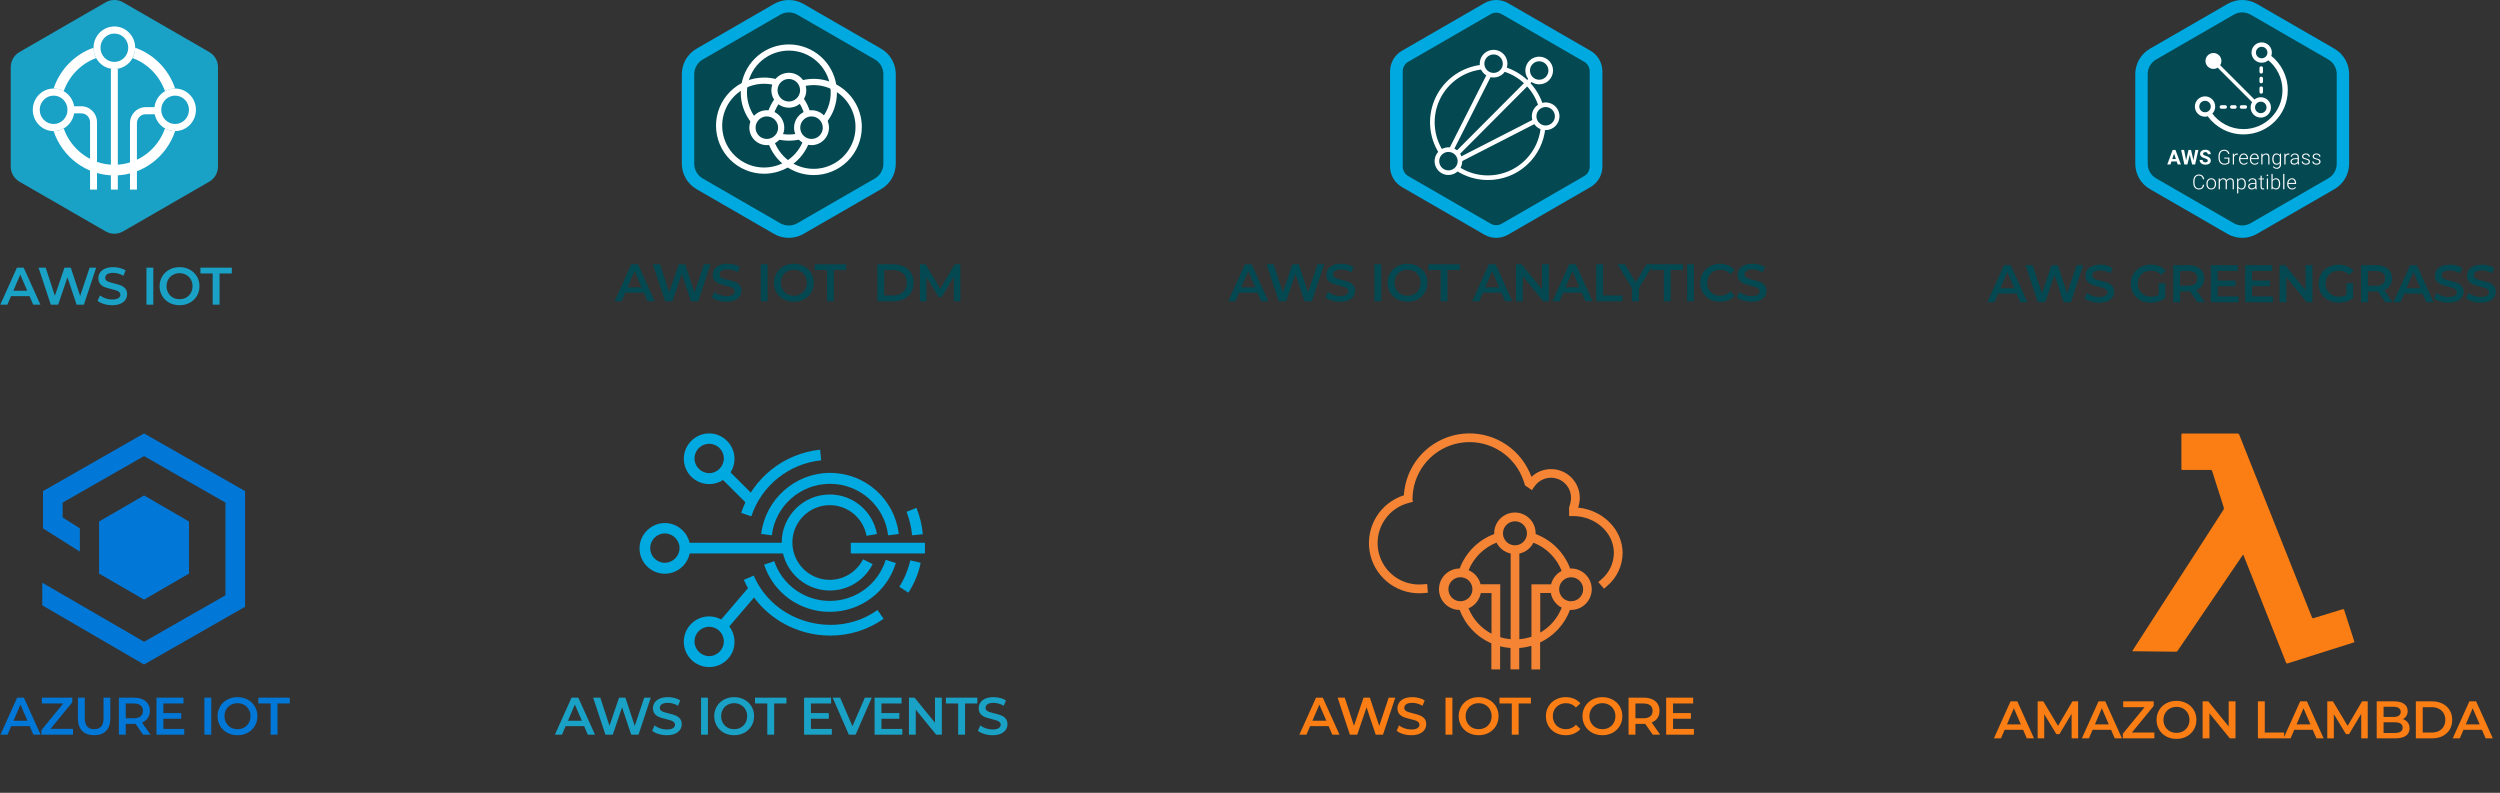 <svg width="473" height="150" viewBox="0 0 473 150" fill="none" xmlns="http://www.w3.org/2000/svg">
<rect x="0" y="0" width="473" height="150" fill="#333333" stroke="none"/>
<path d="M5.621 137.38H2.121L1.431 139H0.091L3.241 132H4.521L7.681 139H6.321L5.621 137.38ZM5.191 136.36L3.871 133.3L2.561 136.36H5.191ZM13.811 137.9V139H7.841V138.13L11.961 133.1H7.911V132H13.681V132.87L9.561 137.9H13.811ZM17.812 139.1C16.845 139.1 16.092 138.83 15.552 138.29C15.012 137.743 14.742 136.963 14.742 135.95V132H16.042V135.9C16.042 137.273 16.635 137.96 17.822 137.96C19.002 137.96 19.592 137.273 19.592 135.9V132H20.872V135.95C20.872 136.963 20.602 137.743 20.062 138.29C19.529 138.83 18.779 139.1 17.812 139.1ZM27.073 139L25.642 136.95C25.582 136.957 25.492 136.96 25.372 136.96H23.793V139H22.492V132H25.372C25.979 132 26.506 132.1 26.953 132.3C27.406 132.5 27.753 132.787 27.992 133.16C28.233 133.533 28.352 133.977 28.352 134.49C28.352 135.017 28.223 135.47 27.962 135.85C27.709 136.23 27.343 136.513 26.863 136.7L28.473 139H27.073ZM27.043 134.49C27.043 134.043 26.896 133.7 26.602 133.46C26.309 133.22 25.879 133.1 25.312 133.1H23.793V135.89H25.312C25.879 135.89 26.309 135.77 26.602 135.53C26.896 135.283 27.043 134.937 27.043 134.49ZM34.857 137.91V139H29.607V132H34.717V133.09H30.907V134.91H34.287V135.98H30.907V137.91H34.857ZM38.67 132H39.97V139H38.67V132ZM44.933 139.1C44.22 139.1 43.577 138.947 43.003 138.64C42.43 138.327 41.98 137.897 41.653 137.35C41.327 136.797 41.163 136.18 41.163 135.5C41.163 134.82 41.327 134.207 41.653 133.66C41.98 133.107 42.43 132.677 43.003 132.37C43.577 132.057 44.22 131.9 44.933 131.9C45.647 131.9 46.29 132.057 46.863 132.37C47.437 132.677 47.887 133.103 48.213 133.65C48.54 134.197 48.703 134.813 48.703 135.5C48.703 136.187 48.54 136.803 48.213 137.35C47.887 137.897 47.437 138.327 46.863 138.64C46.29 138.947 45.647 139.1 44.933 139.1ZM44.933 137.96C45.4 137.96 45.82 137.857 46.193 137.65C46.567 137.437 46.86 137.143 47.073 136.77C47.287 136.39 47.393 135.967 47.393 135.5C47.393 135.033 47.287 134.613 47.073 134.24C46.86 133.86 46.567 133.567 46.193 133.36C45.82 133.147 45.4 133.04 44.933 133.04C44.467 133.04 44.047 133.147 43.673 133.36C43.3 133.567 43.007 133.86 42.793 134.24C42.58 134.613 42.473 135.033 42.473 135.5C42.473 135.967 42.58 136.39 42.793 136.77C43.007 137.143 43.3 137.437 43.673 137.65C44.047 137.857 44.467 137.96 44.933 137.96ZM51.204 133.1H48.884V132H54.824V133.1H52.504V139H51.204V133.1Z" fill="#0178D7"/>
<path fill-rule="evenodd" clip-rule="evenodd" d="M27.252 82L46.369 92.918V114.8L27.244 125.723L8 114.53V110.253L27.261 121.422L42.652 112.632V95.087L27.252 86.291L11.853 95.087V97.906L15.111 99.965V104.372L8.136 99.965V92.918L27.252 82Z" fill="#0178D7"/>
<path d="M27.252 93.736L35.76 98.664V108.521L27.252 113.449L18.745 108.521V98.664L27.252 93.736Z" fill="#0178D7"/>
<path d="M382.23 57.173H383.59L380.43 50.173H379.15L376 57.173H377.34L378.03 55.553H381.53L382.23 57.173ZM378.47 54.533L379.78 51.473L381.1 54.533H378.47ZM392.899 50.173L391.109 55.523L389.339 50.173H388.139L386.329 55.493L384.589 50.173H383.239L385.559 57.173H386.949L388.709 51.993L390.439 57.173H391.819L394.139 50.173H392.899ZM397.168 57.273C399.088 57.273 399.998 56.313 399.998 55.193C399.998 52.623 395.848 53.593 395.848 52.103C395.848 51.573 396.288 51.153 397.368 51.153C397.978 51.153 398.668 51.333 399.298 51.703L399.708 50.693C399.098 50.293 398.218 50.073 397.378 50.073C395.458 50.073 394.558 51.033 394.558 52.163C394.558 54.763 398.718 53.773 398.718 55.283C398.718 55.803 398.258 56.193 397.168 56.193C396.308 56.193 395.418 55.873 394.858 55.423L394.408 56.433C394.988 56.933 396.078 57.273 397.168 57.273ZM408.431 55.773C407.981 56.033 407.491 56.133 406.991 56.133C405.511 56.133 404.461 55.093 404.461 53.673C404.461 52.223 405.511 51.213 407.001 51.213C407.751 51.213 408.381 51.463 408.931 52.013L409.751 51.213C409.091 50.463 408.111 50.073 406.941 50.073C404.751 50.073 403.151 51.583 403.151 53.673C403.151 55.763 404.751 57.273 406.921 57.273C407.911 57.273 408.931 56.973 409.661 56.383V53.593H408.431V55.773ZM417.156 57.173L415.546 54.873C416.496 54.503 417.036 53.723 417.036 52.663C417.036 51.113 415.896 50.173 414.056 50.173H411.176V57.173H412.476V55.133H414.056C414.146 55.133 414.236 55.133 414.326 55.123L415.756 57.173H417.156ZM415.726 52.663C415.726 53.543 415.136 54.063 413.996 54.063H412.476V51.273H413.996C415.136 51.273 415.726 51.783 415.726 52.663ZM419.59 56.083V54.153H422.97V53.083H419.59V51.263H423.4V50.173H418.29V57.173H423.54V56.083H419.59ZM426.089 56.083V54.153H429.469V53.083H426.089V51.263H429.899V50.173H424.789V57.173H430.039V56.083H426.089ZM436.219 50.173V54.913L432.359 50.173H431.289V57.173H432.579V52.433L436.439 57.173H437.509V50.173H436.219ZM443.964 55.773C443.514 56.033 443.024 56.133 442.524 56.133C441.044 56.133 439.994 55.093 439.994 53.673C439.994 52.223 441.044 51.213 442.534 51.213C443.284 51.213 443.914 51.463 444.464 52.013L445.284 51.213C444.624 50.463 443.644 50.073 442.474 50.073C440.284 50.073 438.684 51.583 438.684 53.673C438.684 55.763 440.284 57.273 442.454 57.273C443.444 57.273 444.464 56.973 445.194 56.383V53.593H443.964V55.773ZM452.689 57.173L451.079 54.873C452.029 54.503 452.569 53.723 452.569 52.663C452.569 51.113 451.429 50.173 449.589 50.173H446.709V57.173H448.009V55.133H449.589C449.679 55.133 449.769 55.133 449.859 55.123L451.289 57.173H452.689ZM451.259 52.663C451.259 53.543 450.669 54.063 449.529 54.063H448.009V51.273H449.529C450.669 51.273 451.259 51.783 451.259 52.663ZM459.063 57.173H460.423L457.263 50.173H455.983L452.833 57.173H454.173L454.863 55.553H458.363L459.063 57.173ZM455.303 54.533L456.613 51.473L457.933 54.533H455.303ZM463.284 57.273C465.204 57.273 466.114 56.313 466.114 55.193C466.114 52.623 461.964 53.593 461.964 52.103C461.964 51.573 462.404 51.153 463.484 51.153C464.094 51.153 464.784 51.333 465.414 51.703L465.824 50.693C465.214 50.293 464.334 50.073 463.494 50.073C461.574 50.073 460.674 51.033 460.674 52.163C460.674 54.763 464.834 53.773 464.834 55.283C464.834 55.803 464.374 56.193 463.284 56.193C462.424 56.193 461.534 55.873 460.974 55.423L460.524 56.433C461.104 56.933 462.194 57.273 463.284 57.273ZM469.373 57.273C471.293 57.273 472.203 56.313 472.203 55.193C472.203 52.623 468.053 53.593 468.053 52.103C468.053 51.573 468.493 51.153 469.573 51.153C470.183 51.153 470.873 51.333 471.503 51.703L471.913 50.693C471.303 50.293 470.423 50.073 469.583 50.073C467.663 50.073 466.763 51.033 466.763 52.163C466.763 54.763 470.923 53.773 470.923 55.283C470.923 55.803 470.463 56.193 469.373 56.193C468.513 56.193 467.623 55.873 467.063 55.423L466.613 56.433C467.193 56.933 468.283 57.273 469.373 57.273Z" fill="#044851"/>
<path d="M421.463 0.74C423.172 -0.247 425.279 -0.247 426.988 0.74L441.689 9.228C443.398 10.215 444.451 12.039 444.451 14.012V30.988C444.451 32.961 443.398 34.785 441.689 35.772L426.988 44.26C425.279 45.247 423.172 45.247 421.463 44.26L406.762 35.772C405.053 34.785 404 32.961 404 30.988V14.012C404 12.039 405.053 10.215 406.762 9.228L421.463 0.74Z" fill="#044851"/>
<path fill-rule="evenodd" clip-rule="evenodd" d="M440.517 11.258L425.816 2.77C424.832 2.202 423.619 2.202 422.635 2.77L407.934 11.258C406.95 11.826 406.344 12.876 406.344 14.012V30.988C406.344 32.124 406.95 33.174 407.934 33.742L422.635 42.23C423.619 42.798 424.832 42.798 425.816 42.23L440.517 33.742C441.501 33.174 442.108 32.124 442.108 30.988V14.012C442.108 12.876 441.501 11.826 440.517 11.258ZM426.988 0.74C425.279 -0.247 423.172 -0.247 421.463 0.74L406.762 9.228C405.053 10.215 404 12.039 404 14.012V30.988C404 32.961 405.053 34.785 406.762 35.772L421.463 44.26C423.172 45.247 425.279 45.247 426.988 44.26L441.689 35.772C443.398 34.785 444.451 32.961 444.451 30.988V14.012C444.451 12.039 443.398 10.215 441.689 9.228L426.988 0.74Z" fill="#00A9E0"/>
<path d="M411.834 30.554H410.839L410.649 31.122H410.045L411.071 28.366H411.597L412.63 31.122H412.025L411.834 30.554ZM410.992 30.094H411.68L411.335 29.063L410.992 30.094Z" fill="white"/>
<path d="M414.996 30.327L415.367 28.366H415.933L415.321 31.122H414.751L414.302 29.279L413.853 31.122H413.281L412.67 28.366H413.236L413.609 30.323L414.063 28.366H414.544L414.996 30.327Z" fill="white"/>
<path d="M417.71 30.399C417.71 30.291 417.672 30.209 417.597 30.153C417.521 30.095 417.384 30.034 417.187 29.971C416.99 29.907 416.834 29.843 416.719 29.782C416.407 29.613 416.251 29.385 416.251 29.098C416.251 28.949 416.292 28.817 416.376 28.701C416.46 28.583 416.581 28.492 416.737 28.426C416.895 28.361 417.071 28.328 417.267 28.328C417.464 28.328 417.64 28.364 417.793 28.436C417.947 28.506 418.066 28.607 418.151 28.737C418.237 28.867 418.28 29.014 418.28 29.18H417.712C417.712 29.053 417.672 28.956 417.592 28.886C417.513 28.816 417.402 28.78 417.258 28.78C417.119 28.78 417.01 28.81 416.934 28.869C416.857 28.927 416.818 29.004 416.818 29.1C416.818 29.19 416.864 29.265 416.953 29.325C417.043 29.386 417.176 29.443 417.352 29.496C417.675 29.593 417.91 29.713 418.058 29.857C418.206 30.001 418.28 30.18 418.28 30.395C418.28 30.634 418.19 30.821 418.009 30.957C417.828 31.092 417.586 31.16 417.28 31.16C417.068 31.16 416.875 31.121 416.701 31.044C416.527 30.966 416.394 30.859 416.302 30.724C416.211 30.589 416.165 30.433 416.165 30.255H416.735C416.735 30.559 416.916 30.711 417.28 30.711C417.415 30.711 417.521 30.684 417.597 30.63C417.672 30.574 417.71 30.497 417.71 30.399Z" fill="white"/>
<path d="M421.801 30.794C421.721 30.909 421.593 30.999 421.42 31.063C421.249 31.128 421.057 31.16 420.843 31.16C420.627 31.16 420.436 31.108 420.268 31.005C420.1 30.901 419.97 30.755 419.877 30.565C419.785 30.376 419.739 30.159 419.737 29.914V29.566C419.737 29.183 419.834 28.882 420.027 28.661C420.22 28.439 420.479 28.328 420.805 28.328C421.089 28.328 421.317 28.4 421.491 28.545C421.663 28.689 421.766 28.888 421.799 29.142H421.566C421.532 28.94 421.45 28.787 421.318 28.684C421.188 28.579 421.017 28.526 420.807 28.526C420.55 28.526 420.345 28.618 420.196 28.801C420.045 28.984 419.971 29.242 419.971 29.575V29.901C419.971 30.11 420.005 30.296 420.076 30.457C420.148 30.618 420.25 30.742 420.383 30.83C420.517 30.919 420.67 30.963 420.843 30.963C421.044 30.963 421.216 30.931 421.359 30.868C421.453 30.827 421.523 30.778 421.568 30.723V30.011H420.828V29.814H421.801V30.794Z" fill="white"/>
<path d="M423.394 29.267C423.345 29.258 423.294 29.253 423.24 29.253C423.099 29.253 422.979 29.293 422.88 29.373C422.784 29.451 422.714 29.565 422.672 29.715V31.122H422.447V29.074H422.669L422.672 29.399C422.792 29.157 422.985 29.036 423.25 29.036C423.312 29.036 423.363 29.044 423.399 29.06L423.394 29.267Z" fill="white"/>
<path d="M424.548 31.16C424.374 31.16 424.216 31.117 424.075 31.031C423.935 30.945 423.826 30.826 423.747 30.673C423.669 30.519 423.63 30.347 423.63 30.156V30.075C423.63 29.878 423.668 29.701 423.744 29.543C423.82 29.385 423.927 29.262 424.064 29.172C424.2 29.081 424.347 29.036 424.506 29.036C424.755 29.036 424.952 29.121 425.097 29.291C425.244 29.46 425.317 29.692 425.317 29.986V30.113H423.855V30.156C423.855 30.389 423.921 30.582 424.054 30.738C424.188 30.892 424.356 30.969 424.558 30.969C424.678 30.969 424.785 30.946 424.877 30.902C424.971 30.858 425.055 30.788 425.132 30.69L425.273 30.798C425.107 31.039 424.865 31.16 424.548 31.16ZM424.506 29.229C424.336 29.229 424.192 29.291 424.075 29.416C423.959 29.541 423.888 29.709 423.863 29.92H425.091V29.895C425.085 29.698 425.029 29.538 424.923 29.414C424.817 29.291 424.678 29.229 424.506 29.229Z" fill="white"/>
<path d="M426.589 31.16C426.415 31.16 426.257 31.117 426.116 31.031C425.975 30.945 425.867 30.826 425.789 30.673C425.71 30.519 425.671 30.347 425.671 30.156V30.075C425.671 29.878 425.709 29.701 425.785 29.543C425.861 29.385 425.968 29.262 426.105 29.172C426.241 29.081 426.389 29.036 426.547 29.036C426.796 29.036 426.993 29.121 427.138 29.291C427.285 29.46 427.358 29.692 427.358 29.986V30.113H425.896V30.156C425.896 30.389 425.963 30.582 426.095 30.738C426.229 30.892 426.397 30.969 426.598 30.969C426.72 30.969 426.826 30.946 426.918 30.902C427.012 30.858 427.096 30.788 427.172 30.69L427.314 30.798C427.147 31.039 426.906 31.16 426.589 31.16ZM426.547 29.229C426.377 29.229 426.234 29.291 426.116 29.416C426 29.541 425.929 29.709 425.903 29.92H427.133V29.895C427.126 29.698 427.07 29.538 426.964 29.414C426.858 29.291 426.72 29.229 426.547 29.229Z" fill="white"/>
<path d="M428.054 29.074L428.061 29.424C428.138 29.298 428.234 29.202 428.348 29.136C428.463 29.069 428.59 29.036 428.729 29.036C428.949 29.036 429.112 29.098 429.219 29.221C429.327 29.345 429.381 29.53 429.382 29.778V31.122H429.157V29.776C429.155 29.593 429.117 29.457 429.039 29.367C428.964 29.277 428.842 29.233 428.675 29.233C428.534 29.233 428.41 29.277 428.302 29.365C428.194 29.452 428.115 29.57 428.063 29.719V31.122H427.838V29.074H428.054Z" fill="white"/>
<path d="M429.917 30.079C429.917 29.758 429.988 29.505 430.129 29.318C430.272 29.13 430.465 29.036 430.709 29.036C430.988 29.036 431.199 29.147 431.345 29.369L431.356 29.074H431.569V31.08C431.569 31.344 431.495 31.553 431.347 31.707C431.199 31.861 430.999 31.938 430.747 31.938C430.604 31.938 430.468 31.906 430.337 31.841C430.209 31.778 430.108 31.694 430.033 31.588L430.16 31.451C430.32 31.648 430.511 31.747 430.731 31.747C430.921 31.747 431.068 31.691 431.175 31.578C431.28 31.467 431.335 31.312 431.339 31.114V30.857C431.194 31.059 430.982 31.16 430.705 31.16C430.468 31.16 430.277 31.065 430.133 30.876C429.989 30.686 429.917 30.431 429.917 30.109V30.079ZM430.147 30.119C430.147 30.38 430.199 30.586 430.304 30.738C430.409 30.888 430.556 30.963 430.747 30.963C431.025 30.963 431.223 30.838 431.339 30.588V29.636C431.286 29.505 431.209 29.405 431.11 29.337C431.01 29.267 430.89 29.233 430.75 29.233C430.56 29.233 430.411 29.308 430.305 29.458C430.2 29.607 430.147 29.827 430.147 30.119Z" fill="white"/>
<path d="M433.144 29.267C433.096 29.258 433.045 29.253 432.991 29.253C432.85 29.253 432.729 29.293 432.631 29.373C432.534 29.451 432.464 29.565 432.423 29.715V31.122H432.198V29.074H432.419L432.423 29.399C432.542 29.157 432.735 29.036 433 29.036C433.063 29.036 433.113 29.044 433.15 29.06L433.144 29.267Z" fill="white"/>
<path d="M434.76 31.122C434.737 31.058 434.723 30.962 434.717 30.836C434.637 30.939 434.535 31.02 434.411 31.076C434.289 31.132 434.16 31.16 434.022 31.16C433.825 31.16 433.665 31.105 433.543 30.995C433.422 30.885 433.361 30.746 433.361 30.578C433.361 30.379 433.444 30.221 433.609 30.105C433.776 29.989 434.007 29.931 434.304 29.931H434.715V29.698C434.715 29.552 434.669 29.437 434.578 29.354C434.489 29.269 434.358 29.227 434.184 29.227C434.027 29.227 433.896 29.267 433.793 29.348C433.689 29.429 433.637 29.526 433.637 29.64L433.41 29.638C433.41 29.475 433.486 29.334 433.637 29.216C433.789 29.096 433.975 29.036 434.196 29.036C434.424 29.036 434.604 29.093 434.735 29.208C434.868 29.322 434.936 29.481 434.94 29.685V30.654C434.94 30.852 434.96 31.001 435.002 31.099V31.122H434.76ZM434.048 30.959C434.2 30.959 434.335 30.922 434.453 30.849C434.574 30.776 434.66 30.678 434.715 30.556V30.105H434.309C434.084 30.108 433.907 30.149 433.779 30.23C433.652 30.31 433.588 30.419 433.588 30.56C433.588 30.674 433.631 30.77 433.715 30.846C433.801 30.921 433.912 30.959 434.048 30.959Z" fill="white"/>
<path d="M436.811 30.601C436.811 30.489 436.765 30.399 436.674 30.331C436.585 30.262 436.449 30.209 436.267 30.172C436.086 30.132 435.944 30.088 435.843 30.039C435.743 29.988 435.669 29.927 435.62 29.855C435.571 29.783 435.548 29.696 435.548 29.594C435.548 29.433 435.615 29.299 435.75 29.195C435.885 29.089 436.058 29.036 436.269 29.036C436.497 29.036 436.68 29.093 436.818 29.206C436.957 29.318 437.026 29.465 437.026 29.647H436.799C436.799 29.527 436.749 29.428 436.648 29.348C436.548 29.269 436.421 29.229 436.269 29.229C436.12 29.229 436 29.262 435.909 29.329C435.82 29.395 435.775 29.481 435.775 29.587C435.775 29.689 435.812 29.768 435.887 29.825C435.963 29.881 436.099 29.932 436.297 29.979C436.497 30.025 436.646 30.075 436.744 30.128C436.844 30.181 436.917 30.245 436.966 30.319C437.013 30.394 437.038 30.484 437.038 30.59C437.038 30.763 436.968 30.901 436.827 31.005C436.689 31.108 436.507 31.16 436.282 31.16C436.044 31.16 435.85 31.102 435.701 30.987C435.553 30.871 435.479 30.725 435.479 30.548H435.706C435.716 30.681 435.771 30.784 435.873 30.859C435.977 30.932 436.113 30.969 436.282 30.969C436.44 30.969 436.567 30.934 436.665 30.864C436.762 30.795 436.811 30.707 436.811 30.601Z" fill="white"/>
<path d="M438.815 30.601C438.815 30.489 438.769 30.399 438.678 30.331C438.588 30.262 438.453 30.209 438.271 30.172C438.09 30.132 437.948 30.088 437.847 30.039C437.748 29.988 437.673 29.927 437.624 29.855C437.576 29.783 437.552 29.696 437.552 29.594C437.552 29.433 437.619 29.299 437.754 29.195C437.889 29.089 438.062 29.036 438.273 29.036C438.502 29.036 438.684 29.093 438.822 29.206C438.961 29.318 439.031 29.465 439.031 29.647H438.803C438.803 29.527 438.753 29.428 438.651 29.348C438.552 29.269 438.426 29.229 438.273 29.229C438.124 29.229 438.004 29.262 437.914 29.329C437.824 29.395 437.779 29.481 437.779 29.587C437.779 29.689 437.816 29.768 437.891 29.825C437.967 29.881 438.103 29.932 438.301 29.979C438.501 30.025 438.65 30.075 438.748 30.128C438.848 30.181 438.922 30.245 438.97 30.319C439.018 30.394 439.042 30.484 439.042 30.59C439.042 30.763 438.971 30.901 438.832 31.005C438.692 31.108 438.511 31.16 438.287 31.16C438.048 31.16 437.854 31.102 437.705 30.987C437.557 30.871 437.484 30.725 437.484 30.548H437.711C437.719 30.681 437.775 30.784 437.877 30.859C437.981 30.932 438.117 30.969 438.287 30.969C438.444 30.969 438.571 30.934 438.669 30.864C438.766 30.795 438.815 30.707 438.815 30.601Z" fill="white"/>
<path d="M417.022 34.95C416.99 35.241 416.886 35.463 416.709 35.617C416.534 35.771 416.3 35.848 416.007 35.848C415.802 35.848 415.621 35.797 415.463 35.694C415.306 35.592 415.186 35.448 415.099 35.261C415.014 35.073 414.971 34.858 414.969 34.617V34.259C414.969 34.014 415.012 33.797 415.098 33.608C415.184 33.419 415.306 33.273 415.467 33.171C415.628 33.067 415.814 33.016 416.024 33.016C416.319 33.016 416.552 33.096 416.723 33.256C416.894 33.415 416.993 33.635 417.022 33.917H416.786C416.728 33.449 416.475 33.214 416.024 33.214C415.774 33.214 415.575 33.308 415.426 33.495C415.278 33.681 415.204 33.939 415.204 34.269V34.606C415.204 34.924 415.276 35.178 415.419 35.367C415.564 35.556 415.761 35.651 416.007 35.651C416.25 35.651 416.434 35.593 416.558 35.477C416.682 35.359 416.757 35.184 416.786 34.95H417.022Z" fill="white"/>
<path d="M417.448 34.755C417.448 34.558 417.486 34.381 417.561 34.223C417.639 34.066 417.746 33.943 417.885 33.856C418.025 33.768 418.183 33.724 418.36 33.724C418.633 33.724 418.854 33.819 419.023 34.011C419.192 34.202 419.277 34.455 419.277 34.77V34.818C419.277 35.016 419.238 35.194 419.161 35.353C419.085 35.511 418.978 35.633 418.839 35.719C418.7 35.805 418.542 35.848 418.364 35.848C418.093 35.848 417.872 35.752 417.702 35.562C417.532 35.37 417.448 35.116 417.448 34.801V34.755ZM417.675 34.818C417.675 35.063 417.738 35.264 417.864 35.422C417.992 35.578 418.159 35.656 418.364 35.656C418.569 35.656 418.734 35.578 418.86 35.422C418.988 35.264 419.051 35.056 419.051 34.799V34.755C419.051 34.599 419.022 34.456 418.964 34.326C418.906 34.196 418.824 34.095 418.72 34.025C418.616 33.953 418.495 33.917 418.36 33.917C418.159 33.917 417.994 33.996 417.866 34.155C417.739 34.313 417.675 34.52 417.675 34.776V34.818Z" fill="white"/>
<path d="M419.991 33.761L419.999 34.095C420.074 33.971 420.169 33.878 420.282 33.816C420.396 33.755 420.522 33.724 420.661 33.724C420.984 33.724 421.19 33.856 421.276 34.121C421.349 33.994 421.448 33.896 421.57 33.828C421.692 33.758 421.827 33.724 421.975 33.724C422.414 33.724 422.638 33.963 422.647 34.443V35.81H422.42V34.46C422.419 34.277 422.379 34.141 422.3 34.053C422.224 33.965 422.097 33.92 421.922 33.92C421.759 33.923 421.622 33.976 421.509 34.08C421.397 34.182 421.335 34.307 421.322 34.454V35.81H421.095V34.443C421.093 34.267 421.052 34.137 420.97 34.051C420.889 33.964 420.764 33.92 420.595 33.92C420.452 33.92 420.33 33.962 420.228 34.044C420.125 34.124 420.05 34.245 420.001 34.405V35.81H419.773V33.761H419.991Z" fill="white"/>
<path d="M424.909 34.806C424.909 35.126 424.838 35.379 424.696 35.568C424.555 35.754 424.366 35.848 424.128 35.848C423.848 35.848 423.634 35.749 423.485 35.552V36.597H423.26V33.761H423.47L423.481 34.051C423.628 33.833 423.843 33.724 424.123 33.724C424.368 33.724 424.56 33.816 424.698 34.002C424.839 34.187 424.909 34.445 424.909 34.774V34.806ZM424.682 34.767C424.682 34.505 424.628 34.299 424.52 34.148C424.413 33.996 424.263 33.92 424.072 33.92C423.933 33.92 423.814 33.954 423.714 34.021C423.614 34.088 423.538 34.185 423.485 34.312V35.295C423.539 35.412 423.617 35.502 423.718 35.564C423.819 35.626 423.938 35.656 424.075 35.656C424.266 35.656 424.415 35.581 424.52 35.429C424.628 35.277 424.682 35.056 424.682 34.767Z" fill="white"/>
<path d="M426.744 35.81C426.721 35.745 426.706 35.65 426.7 35.524C426.621 35.627 426.519 35.708 426.395 35.764C426.273 35.82 426.143 35.848 426.006 35.848C425.809 35.848 425.649 35.793 425.526 35.683C425.406 35.573 425.345 35.434 425.345 35.266C425.345 35.067 425.428 34.909 425.593 34.793C425.76 34.677 425.991 34.619 426.288 34.619H426.698V34.386C426.698 34.24 426.653 34.125 426.562 34.042C426.473 33.957 426.342 33.915 426.168 33.915C426.011 33.915 425.88 33.955 425.776 34.036C425.673 34.117 425.621 34.214 425.621 34.328L425.394 34.326C425.394 34.163 425.47 34.022 425.621 33.904C425.773 33.783 425.959 33.724 426.18 33.724C426.408 33.724 426.588 33.781 426.719 33.896C426.852 34.009 426.92 34.169 426.923 34.373V35.342C426.923 35.54 426.944 35.689 426.986 35.787V35.81H426.744ZM426.032 35.647C426.184 35.647 426.319 35.61 426.437 35.537C426.557 35.464 426.644 35.366 426.698 35.244V34.793H426.293C426.067 34.796 425.891 34.837 425.763 34.918C425.636 34.998 425.572 35.107 425.572 35.248C425.572 35.362 425.615 35.458 425.699 35.533C425.784 35.609 425.896 35.647 426.032 35.647Z" fill="white"/>
<path d="M427.92 33.236V33.761H428.344V33.946H427.92V35.311C427.92 35.425 427.94 35.51 427.981 35.565C428.022 35.621 428.092 35.648 428.187 35.648C428.226 35.648 428.287 35.642 428.371 35.629L428.381 35.815C428.321 35.836 428.24 35.847 428.138 35.847C427.983 35.847 427.87 35.802 427.799 35.713C427.729 35.622 427.693 35.489 427.693 35.313V33.946H427.317V33.761H427.693V33.236H427.92Z" fill="white"/>
<path d="M429.107 35.81H428.88V33.761H429.107V35.81ZM428.839 33.169C428.839 33.126 428.853 33.09 428.881 33.061C428.909 33.031 428.947 33.016 428.995 33.016C429.043 33.016 429.08 33.031 429.108 33.061C429.138 33.09 429.152 33.126 429.152 33.169C429.152 33.212 429.138 33.248 429.108 33.277C429.08 33.306 429.043 33.32 428.995 33.32C428.947 33.32 428.909 33.306 428.881 33.277C428.853 33.248 428.839 33.212 428.839 33.169Z" fill="white"/>
<path d="M431.411 34.806C431.411 35.125 431.341 35.379 431.199 35.567C431.058 35.754 430.867 35.847 430.629 35.847C430.344 35.847 430.128 35.741 429.982 35.529L429.973 35.809H429.76V32.902H429.985V34.058C430.13 33.835 430.343 33.723 430.626 33.723C430.867 33.723 431.059 33.816 431.199 34.002C431.341 34.186 431.411 34.443 431.411 34.772V34.806ZM431.184 34.766C431.184 34.496 431.132 34.288 431.027 34.142C430.922 33.994 430.774 33.92 430.584 33.92C430.439 33.92 430.316 33.956 430.214 34.028C430.114 34.099 430.037 34.203 429.985 34.34V35.264C430.099 35.522 430.3 35.65 430.587 35.65C430.774 35.65 430.92 35.577 431.025 35.429C431.131 35.281 431.184 35.06 431.184 34.766Z" fill="white"/>
<path d="M432.205 35.809H431.978V32.902H432.205V35.809Z" fill="white"/>
<path d="M433.654 35.848C433.48 35.848 433.322 35.805 433.181 35.719C433.04 35.633 432.932 35.514 432.853 35.361C432.775 35.207 432.736 35.035 432.736 34.844V34.763C432.736 34.566 432.774 34.389 432.85 34.231C432.926 34.073 433.033 33.95 433.17 33.86C433.306 33.769 433.453 33.724 433.612 33.724C433.861 33.724 434.058 33.809 434.203 33.979C434.35 34.148 434.423 34.38 434.423 34.674V34.801H432.961V34.844C432.961 35.077 433.027 35.27 433.16 35.425C433.294 35.579 433.461 35.656 433.663 35.656C433.784 35.656 433.891 35.634 433.983 35.59C434.077 35.546 434.161 35.475 434.237 35.378L434.379 35.486C434.212 35.727 433.97 35.848 433.654 35.848ZM433.612 33.917C433.442 33.917 433.298 33.979 433.181 34.104C433.065 34.229 432.994 34.397 432.969 34.608H434.197V34.583C434.191 34.386 434.134 34.226 434.029 34.102C433.923 33.978 433.784 33.917 433.612 33.917Z" fill="white"/>
<path fill-rule="evenodd" clip-rule="evenodd" d="M426.165 19.388L419.134 12.356L419.607 11.883L426.638 18.914L426.165 19.388Z" fill="white"/>
<path fill-rule="evenodd" clip-rule="evenodd" d="M427.825 12.538C428.01 12.538 428.16 12.688 428.16 12.873V13.587C428.16 13.772 428.01 13.922 427.825 13.922C427.641 13.922 427.49 13.772 427.49 13.587V12.873C427.49 12.688 427.641 12.538 427.825 12.538ZM427.825 14.503C428.01 14.503 428.16 14.652 428.16 14.837V15.429C428.16 15.614 428.01 15.764 427.825 15.764C427.641 15.764 427.49 15.614 427.49 15.429V14.837C427.49 14.652 427.641 14.503 427.825 14.503ZM427.825 16.344C428.01 16.344 428.16 16.494 428.16 16.679V17.393C428.16 17.578 428.01 17.728 427.825 17.728C427.641 17.728 427.49 17.578 427.49 17.393V16.679C427.49 16.494 427.641 16.344 427.825 16.344Z" fill="white"/>
<path fill-rule="evenodd" clip-rule="evenodd" d="M419.957 20.239C419.957 20.054 420.107 19.904 420.292 19.904H421.006C421.191 19.904 421.34 20.054 421.34 20.239C421.34 20.424 421.191 20.574 421.006 20.574H420.292C420.107 20.574 419.957 20.424 419.957 20.239ZM421.921 20.239C421.921 20.054 422.071 19.904 422.256 19.904H422.848C423.032 19.904 423.183 20.054 423.183 20.239C423.183 20.424 423.032 20.574 422.848 20.574H422.256C422.071 20.574 421.921 20.424 421.921 20.239ZM423.763 20.239C423.763 20.054 423.913 19.904 424.097 19.904H424.812C424.997 19.904 425.147 20.054 425.147 20.239C425.147 20.424 424.997 20.574 424.812 20.574H424.097C423.913 20.574 423.763 20.424 423.763 20.239Z" fill="white"/>
<path fill-rule="evenodd" clip-rule="evenodd" d="M431.843 17.074C431.843 14.71 430.725 12.607 428.983 11.261L429.598 10.467C431.574 11.994 432.848 14.386 432.848 17.074C432.848 21.69 429.094 25.429 424.467 25.429C421.694 25.429 419.237 24.087 417.711 22.02L418.52 21.424C419.863 23.244 422.026 24.425 424.467 24.425C428.542 24.425 431.843 21.132 431.843 17.074Z" fill="white"/>
<path fill-rule="evenodd" clip-rule="evenodd" d="M417.195 21.243C417.796 21.243 418.283 20.756 418.283 20.155C418.283 19.554 417.796 19.067 417.195 19.067C416.594 19.067 416.106 19.554 416.106 20.155C416.106 20.756 416.594 21.243 417.195 21.243ZM417.195 22.08C418.258 22.08 419.12 21.218 419.12 20.155C419.12 19.092 418.258 18.23 417.195 18.23C416.132 18.23 415.269 19.092 415.269 20.155C415.269 21.218 416.132 22.08 417.195 22.08Z" fill="white"/>
<path fill-rule="evenodd" clip-rule="evenodd" d="M427.909 11.031C428.51 11.031 428.997 10.544 428.997 9.943C428.997 9.342 428.51 8.855 427.909 8.855C427.309 8.855 426.822 9.342 426.822 9.943C426.822 10.544 427.309 11.031 427.909 11.031ZM427.909 11.868C428.973 11.868 429.835 11.006 429.835 9.943C429.835 8.88 428.973 8.018 427.909 8.018C426.846 8.018 425.984 8.88 425.984 9.943C425.984 11.006 426.846 11.868 427.909 11.868Z" fill="white"/>
<path fill-rule="evenodd" clip-rule="evenodd" d="M427.742 21.411C428.343 21.411 428.83 20.924 428.83 20.322C428.83 19.721 428.343 19.234 427.742 19.234C427.14 19.234 426.653 19.721 426.653 20.322C426.653 20.924 427.14 21.411 427.742 21.411ZM427.742 22.248C428.805 22.248 429.667 21.386 429.667 20.322C429.667 19.259 428.805 18.397 427.742 18.397C426.679 18.397 425.816 19.259 425.816 20.322C425.816 21.386 426.679 22.248 427.742 22.248Z" fill="white"/>
<path d="M420.291 11.534C420.291 12.366 419.616 13.04 418.785 13.04C417.952 13.04 417.277 12.366 417.277 11.534C417.277 10.701 417.952 10.027 418.785 10.027C419.616 10.027 420.291 10.701 420.291 11.534Z" fill="white"/>
<path d="M382.775 138.078H379.275L378.585 139.698H377.245L380.395 132.698H381.675L384.835 139.698H383.475L382.775 138.078ZM382.345 137.058L381.025 133.998L379.715 137.058H382.345ZM391.955 139.698L391.945 135.058L389.645 138.898H389.065L386.765 135.118V139.698H385.525V132.698H386.595L389.375 137.338L392.105 132.698H393.175L393.185 139.698H391.955ZM399.416 138.078H395.916L395.226 139.698H393.886L397.036 132.698H398.316L401.476 139.698H400.116L399.416 138.078ZM398.986 137.058L397.666 133.998L396.356 137.058H398.986ZM407.606 138.598V139.698H401.636V138.828L405.756 133.798H401.706V132.698H407.476V133.568L403.356 138.598H407.606ZM411.789 139.798C411.075 139.798 410.432 139.645 409.859 139.338C409.285 139.025 408.835 138.595 408.509 138.048C408.182 137.495 408.019 136.878 408.019 136.198C408.019 135.518 408.182 134.905 408.509 134.358C408.835 133.805 409.285 133.375 409.859 133.068C410.432 132.755 411.075 132.598 411.789 132.598C412.502 132.598 413.145 132.755 413.719 133.068C414.292 133.375 414.742 133.802 415.069 134.348C415.395 134.895 415.559 135.512 415.559 136.198C415.559 136.885 415.395 137.502 415.069 138.048C414.742 138.595 414.292 139.025 413.719 139.338C413.145 139.645 412.502 139.798 411.789 139.798ZM411.789 138.658C412.255 138.658 412.675 138.555 413.049 138.348C413.422 138.135 413.715 137.842 413.929 137.468C414.142 137.088 414.249 136.665 414.249 136.198C414.249 135.732 414.142 135.312 413.929 134.938C413.715 134.558 413.422 134.265 413.049 134.058C412.675 133.845 412.255 133.738 411.789 133.738C411.322 133.738 410.902 133.845 410.529 134.058C410.155 134.265 409.862 134.558 409.649 134.938C409.435 135.312 409.329 135.732 409.329 136.198C409.329 136.665 409.435 137.088 409.649 137.468C409.862 137.842 410.155 138.135 410.529 138.348C410.902 138.555 411.322 138.658 411.789 138.658ZM422.957 132.698V139.698H421.887L418.027 134.958V139.698H416.737V132.698H417.807L421.667 137.438V132.698H422.957ZM427.196 132.698H428.496V138.598H432.156V139.698H427.196V132.698ZM437.571 138.078H434.071L433.381 139.698H432.041L435.191 132.698H436.471L439.631 139.698H438.271L437.571 138.078ZM437.141 137.058L435.821 133.998L434.511 137.058H437.141ZM446.752 139.698L446.742 135.058L444.442 138.898H443.862L441.562 135.118V139.698H440.322V132.698H441.392L444.172 137.338L446.902 132.698H447.972L447.982 139.698H446.752ZM454.632 136.058C455.019 136.185 455.326 136.398 455.552 136.698C455.779 136.992 455.892 137.358 455.892 137.798C455.892 138.405 455.659 138.875 455.192 139.208C454.726 139.535 454.046 139.698 453.152 139.698H449.672V132.698H452.952C453.779 132.698 454.416 132.862 454.862 133.188C455.309 133.508 455.532 133.952 455.532 134.518C455.532 134.865 455.452 135.172 455.292 135.438C455.132 135.705 454.912 135.912 454.632 136.058ZM450.972 133.718V135.648H452.812C453.266 135.648 453.612 135.568 453.852 135.408C454.099 135.242 454.222 135.002 454.222 134.688C454.222 134.368 454.099 134.128 453.852 133.968C453.612 133.802 453.266 133.718 452.812 133.718H450.972ZM453.072 138.678C454.079 138.678 454.582 138.342 454.582 137.668C454.582 136.995 454.079 136.658 453.072 136.658H450.972V138.678H453.072ZM457.08 132.698H460.14C460.886 132.698 461.55 132.845 462.13 133.138C462.71 133.425 463.16 133.835 463.48 134.368C463.8 134.895 463.96 135.505 463.96 136.198C463.96 136.892 463.8 137.505 463.48 138.038C463.16 138.565 462.71 138.975 462.13 139.268C461.55 139.555 460.886 139.698 460.14 139.698H457.08V132.698ZM460.08 138.598C460.593 138.598 461.043 138.502 461.43 138.308C461.823 138.108 462.123 137.828 462.33 137.468C462.543 137.102 462.65 136.678 462.65 136.198C462.65 135.718 462.543 135.298 462.33 134.938C462.123 134.572 461.823 134.292 461.43 134.098C461.043 133.898 460.593 133.798 460.08 133.798H458.38V138.598H460.08ZM469.584 138.078H466.084L465.394 139.698H464.054L467.204 132.698H468.484L471.644 139.698H470.284L469.584 138.078ZM469.154 137.058L467.834 133.998L466.524 137.058H469.154Z" fill="#FB7E14"/>
<g clip-path="url(#clip0)">
<path d="M424.403 104.925C424.243 105.152 424.109 105.339 423.979 105.528C421.91 108.572 419.842 111.614 417.774 114.657C415.851 117.487 413.925 120.315 411.998 123.142C411.966 123.187 411.925 123.224 411.878 123.251C411.83 123.279 411.778 123.296 411.723 123.302C409.002 123.279 406.282 123.249 403.562 123.214C403.532 123.214 403.501 123.205 403.441 123.195C403.463 123.139 403.489 123.083 403.518 123.03C405.416 120.089 407.314 117.149 409.211 114.21C410.895 111.605 412.579 109 414.265 106.397C416.132 103.504 417.999 100.608 419.865 97.711C420.14 97.284 420.427 96.865 420.688 96.43C420.756 96.313 420.776 96.176 420.745 96.045C420.242 94.443 419.729 92.845 419.217 91.247C418.998 90.563 418.769 89.882 418.564 89.194C418.497 88.973 418.388 88.905 418.161 88.906C416.452 88.913 414.752 88.911 413.048 88.911C412.724 88.911 412.723 88.911 412.723 88.592C412.723 86.497 412.723 84.403 412.717 82.308C412.717 82.075 412.793 82.023 413.013 82.023C416.444 82.029 419.877 82.029 423.31 82.023C423.39 82.013 423.471 82.032 423.537 82.077C423.604 82.122 423.652 82.19 423.672 82.267C425.482 86.817 427.292 91.366 429.102 95.912C431.214 101.215 433.326 106.518 435.438 111.822C436.093 113.468 436.754 115.113 437.403 116.763C437.48 116.964 437.561 117.003 437.764 116.94C439.563 116.384 441.366 115.844 443.164 115.287C443.39 115.217 443.473 115.264 443.543 115.488C444.156 117.415 444.782 119.337 445.403 121.262C445.424 121.328 445.441 121.395 445.466 121.488C445.337 121.535 445.216 121.588 445.093 121.623C441.003 122.918 436.916 124.214 432.831 125.51C432.636 125.571 432.578 125.505 432.512 125.341C431.265 122.181 430.014 119.023 428.76 115.866C427.534 112.774 426.307 109.683 425.08 106.592C424.896 106.127 424.715 105.661 424.531 105.197C424.502 105.117 424.462 105.048 424.403 104.925Z" fill="#FA7E14"/>
</g>
<path d="M5.585 56.025H2.085L1.395 57.645H0.055L3.205 50.645H4.485L7.645 57.645H6.285L5.585 56.025ZM5.155 55.005L3.835 51.945L2.525 55.005H5.155ZM18.194 50.645L15.874 57.645H14.494L12.764 52.465L11.004 57.645H9.614L7.294 50.645H8.644L10.384 55.965L12.194 50.645H13.394L15.164 55.995L16.954 50.645H18.194ZM21.223 57.745C20.683 57.745 20.16 57.668 19.653 57.515C19.153 57.361 18.756 57.158 18.463 56.905L18.913 55.895C19.2 56.121 19.55 56.308 19.963 56.455C20.383 56.595 20.803 56.665 21.223 56.665C21.743 56.665 22.13 56.581 22.383 56.415C22.643 56.248 22.773 56.028 22.773 55.755C22.773 55.555 22.7 55.391 22.553 55.265C22.413 55.131 22.233 55.028 22.013 54.955C21.793 54.881 21.493 54.798 21.113 54.705C20.58 54.578 20.146 54.451 19.813 54.325C19.486 54.198 19.203 54.001 18.963 53.735C18.73 53.461 18.613 53.095 18.613 52.635C18.613 52.248 18.716 51.898 18.923 51.585C19.136 51.265 19.453 51.011 19.873 50.825C20.3 50.638 20.82 50.545 21.433 50.545C21.86 50.545 22.28 50.598 22.693 50.705C23.106 50.811 23.463 50.965 23.763 51.165L23.353 52.175C23.046 51.995 22.726 51.858 22.393 51.765C22.06 51.671 21.736 51.625 21.423 51.625C20.91 51.625 20.526 51.711 20.273 51.885C20.026 52.058 19.903 52.288 19.903 52.575C19.903 52.775 19.973 52.938 20.113 53.065C20.26 53.191 20.443 53.291 20.663 53.365C20.883 53.438 21.183 53.521 21.563 53.615C22.083 53.735 22.51 53.861 22.843 53.995C23.176 54.121 23.46 54.318 23.693 54.585C23.933 54.851 24.053 55.211 24.053 55.665C24.053 56.051 23.946 56.401 23.733 56.715C23.526 57.028 23.21 57.278 22.783 57.465C22.356 57.651 21.836 57.745 21.223 57.745ZM27.706 50.645H29.006V57.645H27.706V50.645ZM33.969 57.745C33.256 57.745 32.612 57.591 32.039 57.285C31.466 56.971 31.016 56.541 30.689 55.995C30.363 55.441 30.199 54.825 30.199 54.145C30.199 53.465 30.363 52.851 30.689 52.305C31.016 51.751 31.466 51.321 32.039 51.015C32.612 50.701 33.256 50.545 33.969 50.545C34.682 50.545 35.326 50.701 35.899 51.015C36.472 51.321 36.922 51.748 37.249 52.295C37.576 52.841 37.739 53.458 37.739 54.145C37.739 54.831 37.576 55.448 37.249 55.995C36.922 56.541 36.472 56.971 35.899 57.285C35.326 57.591 34.682 57.745 33.969 57.745ZM33.969 56.605C34.436 56.605 34.856 56.501 35.229 56.295C35.602 56.081 35.896 55.788 36.109 55.415C36.322 55.035 36.429 54.611 36.429 54.145C36.429 53.678 36.322 53.258 36.109 52.885C35.896 52.505 35.602 52.211 35.229 52.005C34.856 51.791 34.436 51.685 33.969 51.685C33.502 51.685 33.083 51.791 32.709 52.005C32.336 52.211 32.042 52.505 31.829 52.885C31.616 53.258 31.509 53.678 31.509 54.145C31.509 54.611 31.616 55.035 31.829 55.415C32.042 55.788 32.336 56.081 32.709 56.295C33.083 56.501 33.502 56.605 33.969 56.605ZM40.239 51.745H37.919V50.645H43.859V51.745H41.539V57.645H40.239V51.745Z" fill="#19A2C6"/>
<path d="M19.984 0.442C21.007 -0.147 22.267 -0.147 23.289 0.442L39.591 9.846C40.614 10.436 41.244 11.526 41.244 12.706V31.514C41.244 32.693 40.614 33.783 39.591 34.373L23.289 43.777C22.267 44.367 21.007 44.367 19.984 43.777L3.683 34.373C2.66 33.783 2.03 32.693 2.03 31.514V12.706C2.03 11.526 2.66 10.436 3.683 9.846L19.984 0.442Z" fill="#19A2C6"/>
<path fill-rule="evenodd" clip-rule="evenodd" d="M10.143 23.461C11.594 23.461 12.77 22.259 12.77 20.777C12.77 19.294 11.594 18.092 10.143 18.092C8.692 18.092 7.515 19.294 7.515 20.777C7.515 22.259 8.692 23.461 10.143 23.461ZM10.143 24.803C12.319 24.803 14.083 23 14.083 20.777C14.083 18.553 12.319 16.75 10.143 16.75C7.966 16.75 6.202 18.553 6.202 20.777C6.202 23 7.966 24.803 10.143 24.803Z" fill="white"/>
<path fill-rule="evenodd" clip-rule="evenodd" d="M33.131 23.461C34.582 23.461 35.758 22.259 35.758 20.777C35.758 19.294 34.582 18.092 33.131 18.092C31.68 18.092 30.504 19.294 30.504 20.777C30.504 22.259 31.68 23.461 33.131 23.461ZM33.131 24.803C35.307 24.803 37.072 23 37.072 20.777C37.072 18.553 35.307 16.75 33.131 16.75C30.954 16.75 29.19 18.553 29.19 20.777C29.19 23 30.954 24.803 33.131 24.803Z" fill="white"/>
<path fill-rule="evenodd" clip-rule="evenodd" d="M21.637 11.717C23.088 11.717 24.264 10.515 24.264 9.033C24.264 7.55 23.088 6.348 21.637 6.348C20.186 6.348 19.009 7.55 19.009 9.033C19.009 10.515 20.186 11.717 21.637 11.717ZM21.637 13.059C23.813 13.059 25.578 11.256 25.578 9.033C25.578 6.809 23.813 5.006 21.637 5.006C19.46 5.006 17.696 6.809 17.696 9.033C17.696 11.256 19.46 13.059 21.637 13.059Z" fill="white"/>
<path fill-rule="evenodd" clip-rule="evenodd" d="M25.084 10.986C25.398 10.408 25.578 9.741 25.578 9.033C25.578 9.031 25.578 9.03 25.578 9.029C29.118 10.269 31.921 13.133 33.135 16.75L33.131 16.75C32.437 16.75 31.785 16.934 31.219 17.255C30.194 14.343 27.933 12.034 25.084 10.986ZM18.19 10.986C15.34 12.034 13.08 14.343 12.054 17.255C11.488 16.934 10.836 16.75 10.143 16.75L10.139 16.75C11.352 13.133 14.155 10.269 17.696 9.029C17.696 9.03 17.696 9.031 17.696 9.033C17.696 9.741 17.875 10.408 18.19 10.986ZM21.637 31.179C26.049 31.179 29.807 28.31 31.219 24.299C31.785 24.62 32.437 24.803 33.131 24.803L33.135 24.803C31.498 29.684 26.968 33.192 21.637 33.192C16.305 33.192 11.776 29.684 10.139 24.803L10.143 24.803C10.836 24.803 11.488 24.62 12.054 24.299C13.467 28.31 17.224 31.179 21.637 31.179Z" fill="white"/>
<path fill-rule="evenodd" clip-rule="evenodd" d="M22.294 13.059V35.876H20.98V13.059H22.294ZM15.397 21.448H13.755V20.106H15.397C17.029 20.106 18.353 21.458 18.353 23.125V35.876H17.039V23.125C17.039 22.199 16.304 21.448 15.397 21.448ZM27.548 21.616C26.641 21.616 25.906 22.367 25.906 23.293V35.876H24.593V23.293C24.593 21.625 25.916 20.273 27.548 20.273H29.354V21.616H27.548Z" fill="white"/>
<path d="M110.517 137.38H107.017L106.327 139H104.987L108.137 132H109.417L112.577 139H111.217L110.517 137.38ZM110.087 136.36L108.767 133.3L107.457 136.36H110.087ZM123.126 132L120.806 139H119.426L117.696 133.82L115.936 139H114.546L112.226 132H113.576L115.316 137.32L117.126 132H118.326L120.096 137.35L121.886 132H123.126ZM126.156 139.1C125.616 139.1 125.092 139.023 124.586 138.87C124.086 138.717 123.689 138.513 123.396 138.26L123.846 137.25C124.132 137.477 124.482 137.663 124.896 137.81C125.316 137.95 125.736 138.02 126.156 138.02C126.676 138.02 127.062 137.937 127.316 137.77C127.576 137.603 127.706 137.383 127.706 137.11C127.706 136.91 127.632 136.747 127.486 136.62C127.346 136.487 127.166 136.383 126.946 136.31C126.726 136.237 126.426 136.153 126.046 136.06C125.512 135.933 125.079 135.807 124.746 135.68C124.419 135.553 124.136 135.357 123.896 135.09C123.662 134.817 123.546 134.45 123.546 133.99C123.546 133.603 123.649 133.253 123.856 132.94C124.069 132.62 124.386 132.367 124.806 132.18C125.232 131.993 125.752 131.9 126.366 131.9C126.792 131.9 127.212 131.953 127.626 132.06C128.039 132.167 128.396 132.32 128.696 132.52L128.286 133.53C127.979 133.35 127.659 133.213 127.326 133.12C126.992 133.027 126.669 132.98 126.356 132.98C125.842 132.98 125.459 133.067 125.206 133.24C124.959 133.413 124.836 133.643 124.836 133.93C124.836 134.13 124.906 134.293 125.046 134.42C125.192 134.547 125.376 134.647 125.596 134.72C125.816 134.793 126.116 134.877 126.496 134.97C127.016 135.09 127.442 135.217 127.776 135.35C128.109 135.477 128.392 135.673 128.626 135.94C128.866 136.207 128.986 136.567 128.986 137.02C128.986 137.407 128.879 137.757 128.666 138.07C128.459 138.383 128.142 138.633 127.716 138.82C127.289 139.007 126.769 139.1 126.156 139.1ZM132.638 132H133.938V139H132.638V132ZM138.902 139.1C138.188 139.1 137.545 138.947 136.972 138.64C136.398 138.327 135.948 137.897 135.622 137.35C135.295 136.797 135.132 136.18 135.132 135.5C135.132 134.82 135.295 134.207 135.622 133.66C135.948 133.107 136.398 132.677 136.972 132.37C137.545 132.057 138.188 131.9 138.902 131.9C139.615 131.9 140.258 132.057 140.832 132.37C141.405 132.677 141.855 133.103 142.182 133.65C142.508 134.197 142.672 134.813 142.672 135.5C142.672 136.187 142.508 136.803 142.182 137.35C141.855 137.897 141.405 138.327 140.832 138.64C140.258 138.947 139.615 139.1 138.902 139.1ZM138.902 137.96C139.368 137.96 139.788 137.857 140.162 137.65C140.535 137.437 140.828 137.143 141.042 136.77C141.255 136.39 141.362 135.967 141.362 135.5C141.362 135.033 141.255 134.613 141.042 134.24C140.828 133.86 140.535 133.567 140.162 133.36C139.788 133.147 139.368 133.04 138.902 133.04C138.435 133.04 138.015 133.147 137.642 133.36C137.268 133.567 136.975 133.86 136.762 134.24C136.548 134.613 136.442 135.033 136.442 135.5C136.442 135.967 136.548 136.39 136.762 136.77C136.975 137.143 137.268 137.437 137.642 137.65C138.015 137.857 138.435 137.96 138.902 137.96ZM145.172 133.1H142.852V132H148.792V133.1H146.472V139H145.172V133.1ZM157.381 137.91V139H152.131V132H157.241V133.09H153.431V134.91H156.811V135.98H153.431V137.91H157.381ZM164.933 132L161.883 139H160.603L157.543 132H158.953L161.283 137.4L163.633 132H164.933ZM170.721 137.91V139H165.471V132H170.581V133.09H166.771V134.91H170.151V135.98H166.771V137.91H170.721ZM178.191 132V139H177.121L173.261 134.26V139H171.971V132H173.041L176.901 136.74V132H178.191ZM181.286 133.1H178.966V132H184.906V133.1H182.586V139H181.286V133.1ZM187.784 139.1C187.244 139.1 186.72 139.023 186.214 138.87C185.714 138.717 185.317 138.513 185.024 138.26L185.474 137.25C185.76 137.477 186.11 137.663 186.524 137.81C186.944 137.95 187.364 138.02 187.784 138.02C188.304 138.02 188.69 137.937 188.944 137.77C189.204 137.603 189.334 137.383 189.334 137.11C189.334 136.91 189.26 136.747 189.114 136.62C188.974 136.487 188.794 136.383 188.574 136.31C188.354 136.237 188.054 136.153 187.674 136.06C187.14 135.933 186.707 135.807 186.374 135.68C186.047 135.553 185.764 135.357 185.524 135.09C185.29 134.817 185.174 134.45 185.174 133.99C185.174 133.603 185.277 133.253 185.484 132.94C185.697 132.62 186.014 132.367 186.434 132.18C186.86 131.993 187.38 131.9 187.994 131.9C188.42 131.9 188.84 131.953 189.254 132.06C189.667 132.167 190.024 132.32 190.324 132.52L189.914 133.53C189.607 133.35 189.287 133.213 188.954 133.12C188.62 133.027 188.297 132.98 187.984 132.98C187.47 132.98 187.087 133.067 186.834 133.24C186.587 133.413 186.464 133.643 186.464 133.93C186.464 134.13 186.534 134.293 186.674 134.42C186.82 134.547 187.004 134.647 187.224 134.72C187.444 134.793 187.744 134.877 188.124 134.97C188.644 135.09 189.07 135.217 189.404 135.35C189.737 135.477 190.02 135.673 190.254 135.94C190.494 136.207 190.614 136.567 190.614 137.02C190.614 137.407 190.507 137.757 190.294 138.07C190.087 138.383 189.77 138.633 189.344 138.82C188.917 139.007 188.397 139.1 187.784 139.1Z" fill="#19A2C6"/>
<path d="M156.983 111.725C151.987 111.725 147.899 107.637 147.899 102.641C147.899 97.645 151.987 93.557 156.983 93.557C161.374 93.557 165.108 96.686 165.916 101.026L163.948 101.379C163.342 98.049 160.415 95.576 156.983 95.576C153.097 95.576 149.918 98.755 149.918 102.641C149.918 106.527 153.097 109.707 156.983 109.707C159.658 109.707 162.08 108.193 163.292 105.821L165.108 106.729C163.544 109.807 160.465 111.725 156.983 111.725Z" fill="#00A9E0"/>
<path d="M168.035 101.279C167.379 95.727 162.635 91.538 157.034 91.538C151.432 91.538 146.688 95.727 146.032 101.279L144.013 101.026C144.821 94.465 150.422 89.469 157.034 89.469C163.695 89.469 169.247 94.415 170.054 101.026L168.035 101.279Z" fill="#00A9E0"/>
<path d="M156.983 115.763C151.331 115.763 146.335 112.179 144.568 106.83L146.486 106.174C148 110.665 152.239 113.693 156.983 113.693C161.879 113.693 166.118 110.564 167.581 105.922L169.499 106.527C167.783 112.079 162.736 115.763 156.983 115.763Z" fill="#00A9E0"/>
<path d="M171.871 112.129L170.155 111.019C171.114 109.505 171.821 107.789 172.224 106.022L174.193 106.477C173.789 108.495 172.981 110.413 171.871 112.129Z" fill="#00A9E0"/>
<path d="M172.578 101.279C172.426 99.764 172.073 98.251 171.518 96.837L173.385 96.08C174.041 97.695 174.445 99.361 174.596 101.077L172.578 101.279Z" fill="#00A9E0"/>
<path d="M157.135 120.254C155.52 120.254 153.854 120.052 152.239 119.598C147.041 118.135 142.852 114.551 140.733 109.707L142.6 108.899C144.467 113.189 148.151 116.368 152.794 117.63C157.387 118.892 162.232 118.135 166.017 115.409L167.178 117.075C164.25 119.144 160.718 120.254 157.135 120.254Z" fill="#00A9E0"/>
<path d="M142.146 97.695L140.228 97.039C142.398 90.478 148.303 85.785 155.166 85.079L155.368 87.097C149.262 87.703 144.064 91.892 142.146 97.695Z" fill="#00A9E0"/>
<path d="M137.268 88.425L135.84 89.853L141.265 95.277L142.692 93.849L137.268 88.425Z" fill="#00A9E0"/>
<path d="M148.908 102.692H129.579V104.71H148.908V102.692Z" fill="#00A9E0"/>
<path d="M141.763 110.991L135.827 117.933L137.361 119.245L143.298 112.303L141.763 110.991Z" fill="#00A9E0"/>
<path d="M134.172 91.589C131.497 91.589 129.378 89.419 129.378 86.794C129.378 84.17 131.548 82 134.172 82C136.796 82 138.966 84.17 138.966 86.794C138.966 89.419 136.847 91.589 134.172 91.589ZM134.172 83.968C132.607 83.968 131.396 85.23 131.396 86.744C131.396 88.258 132.658 89.52 134.172 89.52C135.686 89.52 136.948 88.258 136.948 86.744C136.948 85.23 135.736 83.968 134.172 83.968Z" fill="#00A9E0"/>
<path d="M125.794 108.546C123.12 108.546 121 106.376 121 103.751C121 101.127 123.17 98.957 125.794 98.957C128.419 98.957 130.589 101.127 130.589 103.751C130.589 106.376 128.419 108.546 125.794 108.546ZM125.794 100.925C124.23 100.925 123.019 102.187 123.019 103.701C123.019 105.265 124.28 106.477 125.794 106.477C127.308 106.477 128.57 105.215 128.57 103.701C128.57 102.187 127.308 100.925 125.794 100.925Z" fill="#00A9E0"/>
<path d="M134.172 126.209C131.497 126.209 129.378 124.039 129.378 121.415C129.378 118.74 131.548 116.621 134.172 116.621C136.796 116.621 138.966 118.791 138.966 121.415C139.017 124.039 136.847 126.209 134.172 126.209ZM134.172 118.589C132.607 118.589 131.396 119.85 131.396 121.365C131.396 122.879 132.658 124.14 134.172 124.14C135.686 124.14 136.948 122.879 136.948 121.365C136.948 119.85 135.736 118.589 134.172 118.589Z" fill="#00A9E0"/>
<path d="M175 102.692H160.97V104.71H175V102.692Z" fill="#00A9E0"/>
<path d="M251.372 137.38H247.872L247.182 139H245.842L248.992 132H250.272L253.432 139H252.072L251.372 137.38ZM250.942 136.36L249.622 133.3L248.312 136.36H250.942ZM263.981 132L261.661 139H260.281L258.551 133.82L256.791 139H255.401L253.081 132H254.431L256.171 137.32L257.981 132H259.181L260.951 137.35L262.741 132H263.981ZM267.01 139.1C266.47 139.1 265.947 139.023 265.44 138.87C264.94 138.717 264.544 138.513 264.25 138.26L264.7 137.25C264.987 137.477 265.337 137.663 265.75 137.81C266.17 137.95 266.59 138.02 267.01 138.02C267.53 138.02 267.917 137.937 268.17 137.77C268.43 137.603 268.56 137.383 268.56 137.11C268.56 136.91 268.487 136.747 268.34 136.62C268.2 136.487 268.02 136.383 267.8 136.31C267.58 136.237 267.28 136.153 266.9 136.06C266.367 135.933 265.934 135.807 265.6 135.68C265.274 135.553 264.99 135.357 264.75 135.09C264.517 134.817 264.4 134.45 264.4 133.99C264.4 133.603 264.504 133.253 264.71 132.94C264.924 132.62 265.24 132.367 265.66 132.18C266.087 131.993 266.607 131.9 267.22 131.9C267.647 131.9 268.067 131.953 268.48 132.06C268.894 132.167 269.25 132.32 269.55 132.52L269.14 133.53C268.834 133.35 268.514 133.213 268.18 133.12C267.847 133.027 267.524 132.98 267.21 132.98C266.697 132.98 266.314 133.067 266.06 133.24C265.814 133.413 265.69 133.643 265.69 133.93C265.69 134.13 265.76 134.293 265.9 134.42C266.047 134.547 266.23 134.647 266.45 134.72C266.67 134.793 266.97 134.877 267.35 134.97C267.87 135.09 268.297 135.217 268.63 135.35C268.964 135.477 269.247 135.673 269.48 135.94C269.72 136.207 269.84 136.567 269.84 137.02C269.84 137.407 269.734 137.757 269.52 138.07C269.314 138.383 268.997 138.633 268.57 138.82C268.144 139.007 267.624 139.1 267.01 139.1ZM273.493 132H274.793V139H273.493V132ZM279.756 139.1C279.043 139.1 278.4 138.947 277.826 138.64C277.253 138.327 276.803 137.897 276.476 137.35C276.15 136.797 275.986 136.18 275.986 135.5C275.986 134.82 276.15 134.207 276.476 133.66C276.803 133.107 277.253 132.677 277.826 132.37C278.4 132.057 279.043 131.9 279.756 131.9C280.47 131.9 281.113 132.057 281.686 132.37C282.26 132.677 282.71 133.103 283.036 133.65C283.363 134.197 283.526 134.813 283.526 135.5C283.526 136.187 283.363 136.803 283.036 137.35C282.71 137.897 282.26 138.327 281.686 138.64C281.113 138.947 280.47 139.1 279.756 139.1ZM279.756 137.96C280.223 137.96 280.643 137.857 281.016 137.65C281.39 137.437 281.683 137.143 281.896 136.77C282.11 136.39 282.216 135.967 282.216 135.5C282.216 135.033 282.11 134.613 281.896 134.24C281.683 133.86 281.39 133.567 281.016 133.36C280.643 133.147 280.223 133.04 279.756 133.04C279.29 133.04 278.87 133.147 278.496 133.36C278.123 133.567 277.83 133.86 277.616 134.24C277.403 134.613 277.296 135.033 277.296 135.5C277.296 135.967 277.403 136.39 277.616 136.77C277.83 137.143 278.123 137.437 278.496 137.65C278.87 137.857 279.29 137.96 279.756 137.96ZM286.027 133.1H283.707V132H289.647V133.1H287.327V139H286.027V133.1ZM296.226 139.1C295.519 139.1 294.879 138.947 294.306 138.64C293.739 138.327 293.293 137.897 292.966 137.35C292.646 136.803 292.486 136.187 292.486 135.5C292.486 134.813 292.649 134.197 292.976 133.65C293.303 133.103 293.749 132.677 294.316 132.37C294.889 132.057 295.529 131.9 296.236 131.9C296.809 131.9 297.333 132 297.806 132.2C298.279 132.4 298.679 132.69 299.006 133.07L298.166 133.86C297.659 133.313 297.036 133.04 296.296 133.04C295.816 133.04 295.386 133.147 295.006 133.36C294.626 133.567 294.329 133.857 294.116 134.23C293.903 134.603 293.796 135.027 293.796 135.5C293.796 135.973 293.903 136.397 294.116 136.77C294.329 137.143 294.626 137.437 295.006 137.65C295.386 137.857 295.816 137.96 296.296 137.96C297.036 137.96 297.659 137.683 298.166 137.13L299.006 137.93C298.679 138.31 298.276 138.6 297.796 138.8C297.323 139 296.799 139.1 296.226 139.1ZM303.175 139.1C302.462 139.1 301.818 138.947 301.245 138.64C300.672 138.327 300.222 137.897 299.895 137.35C299.568 136.797 299.405 136.18 299.405 135.5C299.405 134.82 299.568 134.207 299.895 133.66C300.222 133.107 300.672 132.677 301.245 132.37C301.818 132.057 302.462 131.9 303.175 131.9C303.888 131.9 304.532 132.057 305.105 132.37C305.678 132.677 306.128 133.103 306.455 133.65C306.782 134.197 306.945 134.813 306.945 135.5C306.945 136.187 306.782 136.803 306.455 137.35C306.128 137.897 305.678 138.327 305.105 138.64C304.532 138.947 303.888 139.1 303.175 139.1ZM303.175 137.96C303.642 137.96 304.062 137.857 304.435 137.65C304.808 137.437 305.102 137.143 305.315 136.77C305.528 136.39 305.635 135.967 305.635 135.5C305.635 135.033 305.528 134.613 305.315 134.24C305.102 133.86 304.808 133.567 304.435 133.36C304.062 133.147 303.642 133.04 303.175 133.04C302.708 133.04 302.288 133.147 301.915 133.36C301.542 133.567 301.248 133.86 301.035 134.24C300.822 134.613 300.715 135.033 300.715 135.5C300.715 135.967 300.822 136.39 301.035 136.77C301.248 137.143 301.542 137.437 301.915 137.65C302.288 137.857 302.708 137.96 303.175 137.96ZM312.703 139L311.273 136.95C311.213 136.957 311.123 136.96 311.003 136.96H309.423V139H308.123V132H311.003C311.61 132 312.136 132.1 312.583 132.3C313.036 132.5 313.383 132.787 313.623 133.16C313.863 133.533 313.983 133.977 313.983 134.49C313.983 135.017 313.853 135.47 313.593 135.85C313.34 136.23 312.973 136.513 312.493 136.7L314.103 139H312.703ZM312.673 134.49C312.673 134.043 312.526 133.7 312.233 133.46C311.94 133.22 311.51 133.1 310.943 133.1H309.423V135.89H310.943C311.51 135.89 311.94 135.77 312.233 135.53C312.526 135.283 312.673 134.937 312.673 134.49ZM320.488 137.91V139H315.238V132H320.348V133.09H316.538V134.91H319.918V135.98H316.538V137.91H320.488Z" fill="#FB7E14"/>
<path d="M298.583 96.043L298.662 95.778C298.814 95.264 298.892 94.73 298.893 94.193C298.894 93.134 298.585 92.098 298.004 91.212C297.424 90.326 296.597 89.629 295.626 89.206C294.655 88.783 293.581 88.654 292.538 88.833C291.494 89.012 290.525 89.492 289.75 90.214C289.522 89.598 289.246 89 288.924 88.427C287.665 86.146 285.721 84.319 283.368 83.201C281.014 82.085 278.369 81.735 275.806 82.201C273.243 82.668 270.891 83.927 269.082 85.802C267.272 87.676 266.097 90.072 265.722 92.65C265.668 93.005 265.64 93.359 265.619 93.706C263.458 94.393 261.615 95.83 260.421 97.757C259.228 99.685 258.764 101.976 259.113 104.216C259.462 106.456 260.601 108.497 262.325 109.971C264.048 111.444 266.241 112.252 268.508 112.248C268.764 112.248 269.037 112.248 269.334 112.211L270.159 112.141L270.019 110.49L269.194 110.56C268.962 110.581 268.735 110.589 268.525 110.589C266.61 110.599 264.758 109.909 263.318 108.648C261.877 107.388 260.947 105.643 260.703 103.744C260.46 101.845 260.919 99.923 261.995 98.339C263.071 96.756 264.688 95.62 266.544 95.147L267.34 94.936L267.254 94.623V94.119C267.267 93.705 267.303 93.291 267.361 92.881C267.71 90.482 268.857 88.27 270.616 86.603C272.376 84.935 274.646 83.909 277.06 83.689C279.474 83.469 281.892 84.069 283.924 85.391C285.956 86.713 287.483 88.681 288.26 90.978L288.516 91.737L288.479 91.795L289.837 92.732L290.307 92.051C290.764 91.376 291.426 90.867 292.194 90.597C292.963 90.328 293.798 90.313 294.576 90.555C295.354 90.798 296.033 91.284 296.513 91.942C296.993 92.6 297.249 93.395 297.242 94.21C297.24 94.587 297.184 94.963 297.077 95.324L296.842 96.113H296.879V97.636H297.704C301.919 97.69 305.345 100.818 305.345 104.612C305.337 105.561 305.126 106.497 304.724 107.357C304.322 108.217 303.74 108.98 303.017 109.594L302.398 110.139L303.491 111.377L304.111 110.832C305.01 110.063 305.733 109.11 306.232 108.036C306.73 106.963 306.992 105.795 307 104.612C306.979 100.199 303.285 96.509 298.583 96.043Z" fill="#F58535"/>
<path d="M297.262 107.563C297.196 107.563 297.135 107.563 297.068 107.563C296.512 106.071 295.641 104.716 294.515 103.59C293.389 102.464 292.034 101.594 290.542 101.037C290.542 100.988 290.542 100.938 290.542 100.889C290.542 99.849 290.129 98.851 289.394 98.116C288.658 97.38 287.661 96.967 286.621 96.967C285.581 96.967 284.584 97.38 283.848 98.116C283.113 98.851 282.7 99.849 282.7 100.889C282.7 100.938 282.7 100.988 282.7 101.037C281.209 101.595 279.856 102.466 278.73 103.591C277.604 104.716 276.733 106.069 276.174 107.559C275.134 107.559 274.136 107.972 273.401 108.708C272.665 109.443 272.252 110.441 272.252 111.481C272.252 112.521 272.665 113.518 273.401 114.253C274.136 114.989 275.134 115.402 276.174 115.402C276.695 116.804 277.495 118.087 278.525 119.172C279.555 120.258 280.794 121.123 282.167 121.717V126.646H283.818V122.279C284.464 122.445 285.123 122.553 285.787 122.601V126.65H287.438V122.601C288.217 122.544 288.988 122.406 289.738 122.188V126.658H291.389V121.556C294.004 120.32 296.033 118.11 297.04 115.398H297.238C298.278 115.398 299.275 114.985 300.011 114.249C300.746 113.514 301.159 112.516 301.159 111.476C301.159 110.436 300.746 109.439 300.011 108.704C299.275 107.968 298.278 107.555 297.238 107.555L297.262 107.563ZM286.629 98.631C287.078 98.631 287.517 98.764 287.891 99.013C288.264 99.263 288.555 99.617 288.727 100.032C288.899 100.447 288.944 100.904 288.856 101.344C288.768 101.784 288.552 102.189 288.235 102.506C287.917 102.824 287.513 103.04 287.072 103.128C286.632 103.215 286.175 103.17 285.761 102.998C285.346 102.827 284.991 102.536 284.742 102.162C284.492 101.789 284.359 101.35 284.359 100.901C284.36 100.299 284.6 99.722 285.025 99.297C285.451 98.871 286.028 98.632 286.629 98.631ZM274.04 111.485C274.04 111.036 274.173 110.597 274.422 110.223C274.672 109.85 275.026 109.559 275.441 109.387C275.856 109.215 276.312 109.17 276.753 109.258C277.193 109.346 277.598 109.562 277.915 109.879C278.233 110.197 278.449 110.601 278.536 111.042C278.624 111.482 278.579 111.939 278.407 112.353C278.235 112.768 277.944 113.123 277.571 113.372C277.198 113.622 276.759 113.755 276.31 113.755C275.708 113.754 275.131 113.514 274.706 113.089C274.28 112.663 274.041 112.086 274.04 111.485ZM277.845 115.096C278.439 114.842 278.961 114.445 279.366 113.941C279.77 113.437 280.045 112.842 280.165 112.207H282.192V119.897C280.222 118.859 278.683 117.159 277.845 115.096ZM283.843 120.562V112.199V110.548H280.128C279.981 109.958 279.7 109.41 279.306 108.946C278.912 108.483 278.416 108.117 277.858 107.877C278.343 106.698 279.061 105.628 279.969 104.733C280.877 103.837 281.956 103.133 283.141 102.664C283.406 103.184 283.784 103.64 284.246 103.997C284.709 104.354 285.245 104.603 285.816 104.727V120.937C285.147 120.882 284.486 120.757 283.843 120.562ZM287.459 120.941V104.736C288.03 104.611 288.566 104.362 289.029 104.005C289.491 103.648 289.869 103.193 290.134 102.672C291.342 103.148 292.439 103.868 293.356 104.787C294.274 105.706 294.992 106.804 295.467 108.013C294.972 108.271 294.537 108.63 294.192 109.069C293.847 109.507 293.599 110.014 293.465 110.556H289.75V112.207V120.463C289.016 120.715 288.253 120.876 287.48 120.941H287.459ZM291.413 119.703V112.199H293.411C293.522 112.787 293.765 113.343 294.123 113.823C294.48 114.303 294.943 114.695 295.475 114.969C294.695 116.958 293.263 118.624 291.413 119.695V119.703ZM297.262 113.763C296.813 113.763 296.375 113.63 296.001 113.381C295.628 113.131 295.337 112.777 295.165 112.362C294.993 111.947 294.948 111.49 295.036 111.05C295.123 110.61 295.34 110.205 295.657 109.888C295.975 109.57 296.379 109.354 296.82 109.266C297.26 109.179 297.716 109.224 298.131 109.395C298.546 109.567 298.901 109.858 299.15 110.232C299.4 110.605 299.533 111.044 299.533 111.493C299.531 112.094 299.29 112.669 298.865 113.093C298.439 113.517 297.863 113.755 297.262 113.755V113.763Z" fill="#F58535"/>
<path d="M237.919 55.38H234.419L233.729 57H232.389L235.539 50H236.819L239.979 57H238.619L237.919 55.38ZM237.489 54.36L236.169 51.3L234.859 54.36H237.489ZM250.528 50L248.208 57H246.828L245.098 51.82L243.338 57H241.948L239.628 50H240.978L242.718 55.32L244.528 50H245.728L247.498 55.35L249.288 50H250.528ZM253.557 57.1C253.017 57.1 252.494 57.023 251.987 56.87C251.487 56.717 251.09 56.513 250.797 56.26L251.247 55.25C251.534 55.477 251.884 55.663 252.297 55.81C252.717 55.95 253.137 56.02 253.557 56.02C254.077 56.02 254.464 55.937 254.717 55.77C254.977 55.603 255.107 55.383 255.107 55.11C255.107 54.91 255.034 54.747 254.887 54.62C254.747 54.487 254.567 54.383 254.347 54.31C254.127 54.237 253.827 54.153 253.447 54.06C252.914 53.933 252.48 53.807 252.147 53.68C251.82 53.553 251.537 53.357 251.297 53.09C251.064 52.817 250.947 52.45 250.947 51.99C250.947 51.603 251.05 51.253 251.257 50.94C251.47 50.62 251.787 50.367 252.207 50.18C252.634 49.993 253.154 49.9 253.767 49.9C254.194 49.9 254.614 49.953 255.027 50.06C255.44 50.167 255.797 50.32 256.097 50.52L255.687 51.53C255.38 51.35 255.06 51.213 254.727 51.12C254.394 51.027 254.07 50.98 253.757 50.98C253.244 50.98 252.86 51.067 252.607 51.24C252.36 51.413 252.237 51.643 252.237 51.93C252.237 52.13 252.307 52.293 252.447 52.42C252.594 52.547 252.777 52.647 252.997 52.72C253.217 52.793 253.517 52.877 253.897 52.97C254.417 53.09 254.844 53.217 255.177 53.35C255.51 53.477 255.794 53.673 256.027 53.94C256.267 54.207 256.387 54.567 256.387 55.02C256.387 55.407 256.28 55.757 256.067 56.07C255.86 56.383 255.544 56.633 255.117 56.82C254.69 57.007 254.17 57.1 253.557 57.1ZM260.04 50H261.34V57H260.04V50ZM266.303 57.1C265.59 57.1 264.946 56.947 264.373 56.64C263.8 56.327 263.35 55.897 263.023 55.35C262.696 54.797 262.533 54.18 262.533 53.5C262.533 52.82 262.696 52.207 263.023 51.66C263.35 51.107 263.8 50.677 264.373 50.37C264.946 50.057 265.59 49.9 266.303 49.9C267.016 49.9 267.66 50.057 268.233 50.37C268.806 50.677 269.256 51.103 269.583 51.65C269.91 52.197 270.073 52.813 270.073 53.5C270.073 54.187 269.91 54.803 269.583 55.35C269.256 55.897 268.806 56.327 268.233 56.64C267.66 56.947 267.016 57.1 266.303 57.1ZM266.303 55.96C266.77 55.96 267.19 55.857 267.563 55.65C267.936 55.437 268.23 55.143 268.443 54.77C268.656 54.39 268.763 53.967 268.763 53.5C268.763 53.033 268.656 52.613 268.443 52.24C268.23 51.86 267.936 51.567 267.563 51.36C267.19 51.147 266.77 51.04 266.303 51.04C265.836 51.04 265.416 51.147 265.043 51.36C264.67 51.567 264.376 51.86 264.163 52.24C263.95 52.613 263.843 53.033 263.843 53.5C263.843 53.967 263.95 54.39 264.163 54.77C264.376 55.143 264.67 55.437 265.043 55.65C265.416 55.857 265.836 55.96 266.303 55.96ZM272.573 51.1H270.253V50H276.193V51.1H273.873V57H272.573V51.1ZM284.073 55.38H280.573L279.883 57H278.543L281.693 50H282.973L286.133 57H284.773L284.073 55.38ZM283.643 54.36L282.323 51.3L281.013 54.36H283.643ZM293.043 50V57H291.973L288.113 52.26V57H286.823V50H287.893L291.753 54.74V50H293.043ZM299.259 55.38H295.759L295.069 57H293.729L296.879 50H298.159L301.319 57H299.959L299.259 55.38ZM298.829 54.36L297.509 51.3L296.199 54.36H298.829ZM302.009 50H303.309V55.9H306.969V57H302.009V50ZM310.083 54.53V57H308.783V54.55L306.033 50H307.423L309.473 53.41L311.543 50H312.823L310.083 54.53ZM314.797 51.1H312.477V50H318.417V51.1H316.097V57H314.797V51.1ZM319.192 50H320.492V57H319.192V50ZM325.426 57.1C324.719 57.1 324.079 56.947 323.506 56.64C322.939 56.327 322.492 55.897 322.166 55.35C321.846 54.803 321.686 54.187 321.686 53.5C321.686 52.813 321.849 52.197 322.176 51.65C322.502 51.103 322.949 50.677 323.516 50.37C324.089 50.057 324.729 49.9 325.436 49.9C326.009 49.9 326.532 50 327.006 50.2C327.479 50.4 327.879 50.69 328.206 51.07L327.366 51.86C326.859 51.313 326.236 51.04 325.496 51.04C325.016 51.04 324.586 51.147 324.206 51.36C323.826 51.567 323.529 51.857 323.316 52.23C323.102 52.603 322.996 53.027 322.996 53.5C322.996 53.973 323.102 54.397 323.316 54.77C323.529 55.143 323.826 55.437 324.206 55.65C324.586 55.857 325.016 55.96 325.496 55.96C326.236 55.96 326.859 55.683 327.366 55.13L328.206 55.93C327.879 56.31 327.476 56.6 326.996 56.8C326.522 57 325.999 57.1 325.426 57.1ZM331.382 57.1C330.842 57.1 330.319 57.023 329.812 56.87C329.312 56.717 328.915 56.513 328.622 56.26L329.072 55.25C329.359 55.477 329.709 55.663 330.122 55.81C330.542 55.95 330.962 56.02 331.382 56.02C331.902 56.02 332.289 55.937 332.542 55.77C332.802 55.603 332.932 55.383 332.932 55.11C332.932 54.91 332.859 54.747 332.712 54.62C332.572 54.487 332.392 54.383 332.172 54.31C331.952 54.237 331.652 54.153 331.272 54.06C330.739 53.933 330.305 53.807 329.972 53.68C329.645 53.553 329.362 53.357 329.122 53.09C328.889 52.817 328.772 52.45 328.772 51.99C328.772 51.603 328.875 51.253 329.082 50.94C329.295 50.62 329.612 50.367 330.032 50.18C330.459 49.993 330.979 49.9 331.592 49.9C332.019 49.9 332.439 49.953 332.852 50.06C333.265 50.167 333.622 50.32 333.922 50.52L333.512 51.53C333.205 51.35 332.885 51.213 332.552 51.12C332.219 51.027 331.895 50.98 331.582 50.98C331.069 50.98 330.685 51.067 330.432 51.24C330.185 51.413 330.062 51.643 330.062 51.93C330.062 52.13 330.132 52.293 330.272 52.42C330.419 52.547 330.602 52.647 330.822 52.72C331.042 52.793 331.342 52.877 331.722 52.97C332.242 53.09 332.669 53.217 333.002 53.35C333.335 53.477 333.619 53.673 333.852 53.94C334.092 54.207 334.212 54.567 334.212 55.02C334.212 55.407 334.105 55.757 333.892 56.07C333.685 56.383 333.369 56.633 332.942 56.82C332.515 57.007 331.995 57.1 331.382 57.1Z" fill="#044851"/>
<path d="M300.337 10.651L284.722 1.635C284.225 1.348 283.66 1.197 283.086 1.197C282.512 1.197 281.948 1.348 281.45 1.635L265.835 10.651C265.338 10.938 264.924 11.351 264.637 11.849C264.35 12.347 264.199 12.912 264.2 13.486V31.518C264.199 32.092 264.35 32.657 264.637 33.155C264.924 33.652 265.338 34.066 265.835 34.353L281.45 43.369C281.948 43.656 282.512 43.807 283.086 43.807C283.66 43.807 284.225 43.656 284.722 43.369L300.337 34.353C300.835 34.066 301.248 33.652 301.535 33.155C301.822 32.657 301.973 32.092 301.973 31.518V13.484C301.973 12.91 301.822 12.345 301.534 11.848C301.247 11.351 300.834 10.938 300.337 10.651Z" fill="#044851"/>
<path d="M283.086 45C282.301 45.001 281.53 44.795 280.851 44.402L265.235 35.387C264.556 34.994 263.993 34.429 263.6 33.75C263.208 33.071 263.001 32.3 263 31.515V13.484C263.001 12.699 263.208 11.929 263.6 11.25C263.993 10.57 264.556 10.006 265.235 9.613L280.851 0.597C281.531 0.206 282.302 0 283.086 0C283.871 0 284.641 0.206 285.321 0.597L300.937 9.613C301.615 10.006 302.179 10.571 302.571 11.25C302.963 11.929 303.171 12.7 303.172 13.484V31.515C303.171 32.3 302.963 33.07 302.571 33.749C302.179 34.429 301.615 34.993 300.937 35.387L285.321 44.402C284.642 44.795 283.871 45.001 283.086 45V45ZM283.086 2.396C282.722 2.397 282.365 2.492 282.05 2.673L266.433 11.689C266.118 11.871 265.857 12.133 265.675 12.448C265.493 12.763 265.397 13.12 265.397 13.484V31.515C265.397 31.879 265.493 32.236 265.675 32.551C265.857 32.866 266.118 33.128 266.433 33.31L282.048 42.326C282.363 42.507 282.72 42.603 283.084 42.603C283.447 42.603 283.805 42.507 284.12 42.326L299.735 33.31C300.05 33.128 300.311 32.866 300.493 32.551C300.674 32.236 300.77 31.879 300.771 31.515V13.484C300.77 13.12 300.674 12.763 300.493 12.448C300.311 12.133 300.05 11.871 299.735 11.689L284.12 2.673C283.805 2.493 283.449 2.397 283.086 2.396V2.396Z" fill="#00A9E0"/>
<path d="M281.496 34.058C279.357 34.061 277.264 33.433 275.479 32.253L275.959 31.524C277.408 32.48 279.079 33.045 280.811 33.164C282.543 33.283 284.276 32.952 285.842 32.203C287.407 31.453 288.753 30.312 289.747 28.888C290.74 27.465 291.349 25.809 291.513 24.081L292.385 24.164C292.14 26.877 290.885 29.4 288.868 31.232C286.852 33.065 284.221 34.073 281.496 34.058V34.058Z" fill="white"/>
<path d="M272.299 29.042C271.285 27.465 270.694 25.653 270.582 23.781C270.471 21.909 270.843 20.04 271.662 18.354C272.482 16.667 273.722 15.219 275.263 14.15C276.803 13.081 278.593 12.427 280.46 12.249L280.543 13.122C278.826 13.286 277.18 13.889 275.763 14.872C274.347 15.855 273.206 17.186 272.452 18.738C271.698 20.288 271.355 22.007 271.457 23.729C271.558 25.451 272.101 27.117 273.032 28.569L272.299 29.042Z" fill="white"/>
<path d="M291.105 20.149C290.619 18.572 289.751 17.14 288.579 15.979C287.407 14.818 285.967 13.964 284.386 13.493L284.637 12.655C286.355 13.167 287.921 14.094 289.197 15.355C290.472 16.615 291.417 18.17 291.949 19.883L291.105 20.149Z" fill="white"/>
<path d="M282.587 14.664C282.069 14.664 281.563 14.51 281.133 14.223C280.702 13.935 280.367 13.526 280.169 13.048C279.971 12.57 279.919 12.044 280.02 11.536C280.121 11.028 280.37 10.562 280.736 10.196C281.102 9.83 281.568 9.581 282.076 9.48C282.584 9.379 283.11 9.431 283.588 9.629C284.066 9.827 284.475 10.162 284.763 10.593C285.05 11.023 285.204 11.529 285.204 12.047C285.204 12.741 284.928 13.406 284.437 13.897C283.946 14.388 283.281 14.664 282.587 14.664ZM282.587 10.302C282.242 10.302 281.904 10.404 281.617 10.596C281.33 10.788 281.107 11.06 280.975 11.379C280.843 11.698 280.808 12.049 280.875 12.387C280.943 12.726 281.109 13.036 281.353 13.28C281.597 13.524 281.908 13.691 282.246 13.758C282.585 13.825 282.936 13.791 283.254 13.659C283.573 13.527 283.846 13.303 284.037 13.016C284.229 12.729 284.331 12.392 284.331 12.047C284.331 11.584 284.148 11.14 283.82 10.813C283.493 10.486 283.049 10.302 282.587 10.302Z" fill="white"/>
<path d="M291.216 15.957C290.699 15.957 290.193 15.803 289.762 15.516C289.332 15.228 288.997 14.82 288.799 14.341C288.601 13.863 288.549 13.337 288.65 12.829C288.751 12.322 289 11.855 289.366 11.489C289.732 11.123 290.198 10.874 290.706 10.773C291.214 10.672 291.74 10.724 292.218 10.922C292.696 11.12 293.105 11.456 293.392 11.886C293.68 12.316 293.834 12.822 293.834 13.34C293.834 14.034 293.558 14.7 293.067 15.191C292.576 15.681 291.911 15.957 291.216 15.957ZM291.216 11.595C290.871 11.595 290.534 11.697 290.247 11.889C289.96 12.081 289.737 12.353 289.605 12.672C289.472 12.991 289.438 13.342 289.505 13.68C289.573 14.019 289.739 14.33 289.983 14.574C290.227 14.818 290.538 14.984 290.876 15.051C291.215 15.118 291.565 15.084 291.884 14.952C292.203 14.82 292.475 14.596 292.667 14.309C292.859 14.022 292.961 13.685 292.961 13.34C292.961 12.877 292.777 12.433 292.45 12.106C292.123 11.779 291.679 11.595 291.216 11.595Z" fill="white"/>
<path d="M292.438 24.615C291.92 24.615 291.414 24.462 290.984 24.174C290.553 23.887 290.218 23.478 290.02 23C289.822 22.521 289.77 21.995 289.871 21.488C289.972 20.98 290.221 20.514 290.587 20.148C290.953 19.782 291.42 19.532 291.927 19.431C292.435 19.33 292.961 19.382 293.439 19.58C293.917 19.778 294.326 20.114 294.614 20.544C294.901 20.974 295.055 21.48 295.055 21.998C295.055 22.692 294.779 23.358 294.288 23.849C293.798 24.339 293.132 24.615 292.438 24.615V24.615ZM292.438 20.253C292.093 20.253 291.755 20.356 291.468 20.547C291.182 20.739 290.958 21.012 290.826 21.33C290.694 21.649 290.659 22 290.727 22.338C290.794 22.677 290.96 22.988 291.204 23.232C291.448 23.476 291.759 23.642 292.097 23.709C292.436 23.777 292.787 23.742 293.105 23.61C293.424 23.478 293.697 23.254 293.888 22.967C294.08 22.68 294.182 22.343 294.182 21.998C294.182 21.535 293.999 21.092 293.671 20.764C293.344 20.437 292.9 20.253 292.438 20.253Z" fill="white"/>
<path d="M274.044 33.108C273.526 33.108 273.02 32.954 272.59 32.666C272.16 32.379 271.824 31.97 271.626 31.492C271.428 31.014 271.376 30.488 271.477 29.98C271.578 29.472 271.828 29.006 272.194 28.64C272.56 28.274 273.026 28.025 273.534 27.924C274.041 27.823 274.567 27.875 275.046 28.073C275.524 28.271 275.933 28.606 276.22 29.037C276.508 29.467 276.661 29.973 276.661 30.491C276.661 31.185 276.385 31.85 275.895 32.341C275.404 32.832 274.738 33.108 274.044 33.108V33.108ZM274.044 28.746C273.699 28.746 273.362 28.848 273.075 29.04C272.788 29.232 272.564 29.504 272.432 29.823C272.3 30.142 272.266 30.492 272.333 30.831C272.4 31.169 272.566 31.48 272.81 31.724C273.054 31.968 273.365 32.134 273.704 32.202C274.042 32.269 274.393 32.234 274.712 32.102C275.031 31.97 275.303 31.747 275.495 31.46C275.686 31.173 275.789 30.836 275.789 30.491C275.789 30.028 275.605 29.584 275.278 29.257C274.951 28.93 274.507 28.746 274.044 28.746Z" fill="white"/>
<path d="M281.404 13.873L274.198 28.109L274.976 28.503L282.182 14.268L281.404 13.873Z" fill="white"/>
<path d="M289.428 14.635L275.371 28.74L275.989 29.356L290.046 15.25L289.428 14.635Z" fill="white"/>
<path d="M290.259 22.52L276.026 29.812L276.423 30.589L290.656 23.296L290.259 22.52Z" fill="white"/>
<path d="M121.815 55.38H118.315L117.625 57H116.285L119.435 50H120.715L123.875 57H122.515L121.815 55.38ZM121.385 54.36L120.065 51.3L118.755 54.36H121.385ZM134.424 50L132.104 57H130.724L128.994 51.82L127.234 57H125.844L123.524 50H124.874L126.614 55.32L128.424 50H129.624L131.394 55.35L133.184 50H134.424ZM137.453 57.1C136.913 57.1 136.39 57.023 135.883 56.87C135.383 56.717 134.986 56.513 134.693 56.26L135.143 55.25C135.43 55.477 135.78 55.663 136.193 55.81C136.613 55.95 137.033 56.02 137.453 56.02C137.973 56.02 138.36 55.937 138.613 55.77C138.873 55.603 139.003 55.383 139.003 55.11C139.003 54.91 138.93 54.747 138.783 54.62C138.643 54.487 138.463 54.383 138.243 54.31C138.023 54.237 137.723 54.153 137.343 54.06C136.81 53.933 136.376 53.807 136.043 53.68C135.716 53.553 135.433 53.357 135.193 53.09C134.96 52.817 134.843 52.45 134.843 51.99C134.843 51.603 134.946 51.253 135.153 50.94C135.366 50.62 135.683 50.367 136.103 50.18C136.53 49.993 137.05 49.9 137.663 49.9C138.09 49.9 138.51 49.953 138.923 50.06C139.336 50.167 139.693 50.32 139.993 50.52L139.583 51.53C139.276 51.35 138.956 51.213 138.623 51.12C138.29 51.027 137.966 50.98 137.653 50.98C137.14 50.98 136.756 51.067 136.503 51.24C136.256 51.413 136.133 51.643 136.133 51.93C136.133 52.13 136.203 52.293 136.343 52.42C136.49 52.547 136.673 52.647 136.893 52.72C137.113 52.793 137.413 52.877 137.793 52.97C138.313 53.09 138.74 53.217 139.073 53.35C139.406 53.477 139.69 53.673 139.923 53.94C140.163 54.207 140.283 54.567 140.283 55.02C140.283 55.407 140.176 55.757 139.963 56.07C139.756 56.383 139.44 56.633 139.013 56.82C138.586 57.007 138.066 57.1 137.453 57.1ZM143.936 50H145.236V57H143.936V50ZM150.199 57.1C149.486 57.1 148.843 56.947 148.269 56.64C147.696 56.327 147.246 55.897 146.919 55.35C146.593 54.797 146.429 54.18 146.429 53.5C146.429 52.82 146.593 52.207 146.919 51.66C147.246 51.107 147.696 50.677 148.269 50.37C148.843 50.057 149.486 49.9 150.199 49.9C150.913 49.9 151.556 50.057 152.129 50.37C152.703 50.677 153.153 51.103 153.479 51.65C153.806 52.197 153.969 52.813 153.969 53.5C153.969 54.187 153.806 54.803 153.479 55.35C153.153 55.897 152.703 56.327 152.129 56.64C151.556 56.947 150.913 57.1 150.199 57.1ZM150.199 55.96C150.666 55.96 151.086 55.857 151.459 55.65C151.833 55.437 152.126 55.143 152.339 54.77C152.553 54.39 152.659 53.967 152.659 53.5C152.659 53.033 152.553 52.613 152.339 52.24C152.126 51.86 151.833 51.567 151.459 51.36C151.086 51.147 150.666 51.04 150.199 51.04C149.733 51.04 149.313 51.147 148.939 51.36C148.566 51.567 148.273 51.86 148.059 52.24C147.846 52.613 147.739 53.033 147.739 53.5C147.739 53.967 147.846 54.39 148.059 54.77C148.273 55.143 148.566 55.437 148.939 55.65C149.313 55.857 149.733 55.96 150.199 55.96ZM156.47 51.1H154.15V50H160.09V51.1H157.77V57H156.47V51.1ZM165.993 50H169.053C169.799 50 170.463 50.147 171.043 50.44C171.623 50.727 172.073 51.137 172.393 51.67C172.713 52.197 172.873 52.807 172.873 53.5C172.873 54.193 172.713 54.807 172.393 55.34C172.073 55.867 171.623 56.277 171.043 56.57C170.463 56.857 169.799 57 169.053 57H165.993V50ZM168.993 55.9C169.506 55.9 169.956 55.803 170.343 55.61C170.736 55.41 171.036 55.13 171.243 54.77C171.456 54.403 171.563 53.98 171.563 53.5C171.563 53.02 171.456 52.6 171.243 52.24C171.036 51.873 170.736 51.593 170.343 51.4C169.956 51.2 169.506 51.1 168.993 51.1H167.293V55.9H168.993ZM180.484 57L180.474 52.36L178.174 56.2H177.594L175.294 52.42V57H174.054V50H175.124L177.904 54.64L180.634 50H181.704L181.714 57H180.484Z" fill="#044851"/>
<path d="M132.375 10.226L147.033 1.762C147.702 1.376 148.461 1.173 149.234 1.173C150.006 1.173 150.765 1.376 151.435 1.762L166.107 10.226C166.777 10.612 167.333 11.168 167.719 11.838C168.106 12.508 168.309 13.267 168.308 14.04V30.967C168.309 31.74 168.106 32.5 167.719 33.169C167.333 33.839 166.777 34.395 166.107 34.782L151.435 43.245C150.765 43.632 150.006 43.835 149.234 43.835C148.461 43.835 147.702 43.632 147.033 43.245L132.375 34.782C131.705 34.395 131.149 33.839 130.763 33.169C130.376 32.5 130.173 31.74 130.174 30.967V14.038C130.174 13.265 130.377 12.506 130.764 11.837C131.15 11.168 131.706 10.612 132.375 10.226V10.226Z" fill="#044851"/>
<path d="M149.234 45C148.255 45.002 147.293 44.745 146.446 44.255L131.788 35.791C130.94 35.302 130.237 34.599 129.747 33.751C129.258 32.904 129 31.942 129 30.964V14.038C129 13.059 129.258 12.098 129.747 11.251C130.237 10.403 130.94 9.699 131.788 9.21L146.446 0.747C147.293 0.258 148.255 0 149.234 0C150.212 0 151.174 0.258 152.022 0.747L166.694 9.21C167.542 9.699 168.245 10.403 168.735 11.251C169.224 12.098 169.482 13.059 169.482 14.038V30.964C169.482 31.942 169.224 32.904 168.735 33.751C168.245 34.599 167.542 35.302 166.694 35.791L152.022 44.255C151.174 44.743 150.212 45.001 149.234 45ZM132.962 11.253C132.471 11.536 132.063 11.944 131.78 12.435C131.497 12.926 131.347 13.482 131.348 14.049V30.976C131.347 31.543 131.497 32.099 131.78 32.59C132.063 33.081 132.471 33.489 132.962 33.772L147.62 42.236C148.111 42.517 148.667 42.665 149.234 42.665C149.8 42.665 150.356 42.517 150.848 42.236L165.52 33.772C166.011 33.489 166.419 33.081 166.702 32.59C166.986 32.099 167.135 31.543 167.134 30.976V14.038C167.135 13.471 166.986 12.914 166.702 12.423C166.419 11.932 166.011 11.524 165.52 11.241L150.848 2.778C150.357 2.494 149.8 2.345 149.234 2.345C148.667 2.345 148.11 2.494 147.62 2.778L132.962 11.253Z" fill="#00A9E0"/>
<path d="M152.362 25.183V25.18H153.536L152.362 25.183Z" fill="white"/>
<path d="M142.22 23.296C140.883 21.666 140.151 19.623 140.148 17.515C140.148 17.009 140.191 16.503 140.277 16.004C140.637 13.856 141.755 11.908 143.429 10.514C145.102 9.121 147.221 8.374 149.398 8.41C151.576 8.445 153.668 9.261 155.296 10.708C156.923 12.155 157.977 14.139 158.266 16.297C158.322 16.7 158.349 17.106 158.348 17.512C158.356 19.575 157.654 21.577 156.362 23.185L155.446 22.451C156.113 21.615 156.604 20.652 156.889 19.621C157.174 18.59 157.247 17.513 157.104 16.453C156.854 14.571 155.937 12.841 154.519 11.579C153.101 10.316 151.277 9.604 149.379 9.574C147.481 9.543 145.634 10.194 144.176 11.41C142.718 12.626 141.745 14.325 141.434 16.197C141.359 16.632 141.322 17.072 141.322 17.512C141.325 19.349 141.962 21.128 143.127 22.548L142.22 23.296Z" fill="white"/>
<path d="M149.245 26.615C148.529 26.616 147.814 26.532 147.118 26.363L147.256 25.799V25.212H147.326L147.4 25.23C148.655 25.531 149.964 25.522 151.215 25.203L151.508 26.339C150.769 26.526 150.008 26.619 149.245 26.615V26.615Z" fill="white"/>
<path d="M146.358 21.711L145.237 21.368C145.553 20.324 146.057 19.346 146.725 18.483L147.652 19.202C147.073 19.954 146.634 20.804 146.358 21.711V21.711Z" fill="white"/>
<path d="M153.941 33.124C152.038 33.123 150.184 32.527 148.639 31.418C147.093 30.308 145.934 28.743 145.325 26.941L146.437 26.568C146.856 27.803 147.574 28.915 148.526 29.806C149.478 30.697 150.635 31.339 151.895 31.675C153.155 32.012 154.478 32.032 155.747 31.735C157.017 31.437 158.193 30.831 159.173 29.97C160.152 29.109 160.903 28.02 161.36 26.798C161.817 25.577 161.966 24.262 161.793 22.97C161.62 21.677 161.131 20.448 160.369 19.39C159.607 18.332 158.595 17.478 157.424 16.905C155.681 16.052 153.686 15.868 151.816 16.388L151.502 15.258C152.855 14.879 154.277 14.818 155.657 15.081C157.037 15.343 158.338 15.921 159.457 16.77C160.576 17.619 161.483 18.716 162.108 19.975C162.732 21.233 163.056 22.619 163.055 24.024C163.056 25.22 162.82 26.405 162.362 27.51C161.904 28.615 161.232 29.619 160.386 30.465C159.539 31.31 158.534 31.98 157.428 32.436C156.322 32.892 155.137 33.126 153.941 33.124Z" fill="white"/>
<path d="M152.362 25.183V25.18H153.536L152.362 25.183Z" fill="white"/>
<path d="M144.568 32.869C142.155 32.869 139.841 31.91 138.135 30.204C136.429 28.498 135.471 26.184 135.471 23.771C135.471 21.359 136.429 19.045 138.135 17.339C139.841 15.633 142.155 14.674 144.568 14.674C145.439 14.672 146.306 14.797 147.141 15.047L146.804 16.171C144.917 15.615 142.891 15.78 141.12 16.635C139.503 17.414 138.198 18.72 137.421 20.338C136.643 21.956 136.437 23.79 136.838 25.54C137.238 27.29 138.221 28.852 139.626 29.97C141.03 31.088 142.773 31.696 144.568 31.695C146.193 31.695 147.779 31.195 149.111 30.264C150.443 29.332 151.456 28.013 152.013 26.486L153.116 26.885C152.477 28.639 151.314 30.154 149.785 31.224C148.256 32.295 146.434 32.869 144.568 32.869V32.869Z" fill="white"/>
<path d="M152.198 21.706C151.945 20.752 151.513 19.856 150.924 19.064L151.869 18.363C152.544 19.273 153.042 20.303 153.336 21.397L152.198 21.706Z" fill="white"/>
<path d="M149.263 20.376C148.608 20.38 147.968 20.189 147.422 19.828C146.876 19.466 146.45 18.951 146.197 18.347C145.944 17.744 145.877 17.078 146.003 16.436C146.129 15.794 146.443 15.203 146.905 14.74C147.367 14.276 147.956 13.96 148.598 13.832C149.24 13.703 149.905 13.769 150.51 14.019C151.115 14.27 151.631 14.694 151.994 15.239C152.358 15.783 152.551 16.423 152.55 17.078C152.547 17.95 152.201 18.786 151.585 19.403C150.97 20.021 150.135 20.371 149.263 20.376V20.376ZM149.263 14.941C148.841 14.938 148.428 15.06 148.075 15.291C147.723 15.523 147.447 15.854 147.283 16.243C147.119 16.632 147.074 17.06 147.153 17.474C147.233 17.889 147.434 18.27 147.731 18.57C148.027 18.87 148.406 19.075 148.82 19.159C149.233 19.244 149.662 19.203 150.052 19.044C150.443 18.884 150.777 18.611 151.013 18.262C151.248 17.912 151.375 17.5 151.376 17.078C151.377 16.515 151.155 15.975 150.759 15.575C150.364 15.174 149.826 14.947 149.263 14.941V14.941Z" fill="white"/>
<path d="M145.087 27.46C144.433 27.462 143.794 27.27 143.249 26.908C142.704 26.546 142.28 26.03 142.028 25.427C141.777 24.823 141.71 24.158 141.836 23.517C141.963 22.875 142.277 22.285 142.739 21.823C143.201 21.36 143.789 21.044 144.43 20.916C145.072 20.788 145.737 20.852 146.341 21.102C146.945 21.352 147.462 21.776 147.825 22.319C148.189 22.863 148.383 23.502 148.383 24.156C148.382 25.03 148.035 25.869 147.417 26.488C146.799 27.108 145.962 27.457 145.087 27.46V27.46ZM145.087 22.025C144.666 22.025 144.254 22.15 143.904 22.384C143.553 22.619 143.28 22.951 143.119 23.341C142.958 23.73 142.915 24.158 142.998 24.572C143.08 24.985 143.283 25.364 143.581 25.662C143.879 25.96 144.258 26.163 144.672 26.245C145.085 26.328 145.513 26.285 145.902 26.124C146.292 25.963 146.624 25.69 146.859 25.34C147.093 24.989 147.218 24.577 147.218 24.156C147.217 23.591 146.992 23.05 146.593 22.65C146.193 22.251 145.652 22.026 145.087 22.025V22.025Z" fill="white"/>
<path d="M153.539 27.46C152.885 27.46 152.246 27.266 151.703 26.903C151.16 26.54 150.736 26.024 150.486 25.42C150.236 24.817 150.17 24.152 150.298 23.511C150.425 22.87 150.74 22.282 151.202 21.819C151.664 21.357 152.253 21.043 152.894 20.915C153.535 20.788 154.199 20.853 154.803 21.103C155.407 21.353 155.923 21.777 156.286 22.32C156.649 22.863 156.843 23.502 156.843 24.156C156.842 25.032 156.494 25.872 155.874 26.491C155.255 27.111 154.415 27.459 153.539 27.46ZM153.539 22.025C153.117 22.025 152.705 22.15 152.355 22.384C152.005 22.619 151.732 22.951 151.57 23.341C151.409 23.73 151.367 24.158 151.449 24.572C151.531 24.985 151.734 25.364 152.032 25.662C152.33 25.96 152.71 26.163 153.123 26.245C153.536 26.328 153.965 26.285 154.354 26.124C154.743 25.963 155.076 25.69 155.31 25.34C155.544 24.989 155.669 24.577 155.669 24.156C155.668 23.591 155.444 23.05 155.044 22.65C154.645 22.251 154.103 22.026 153.539 22.025Z" fill="white"/>
<defs>
<clipPath id="clip0">
<rect x="403" y="82" width="42.603" height="43.571" fill="white"/>
</clipPath>
</defs>
</svg>
